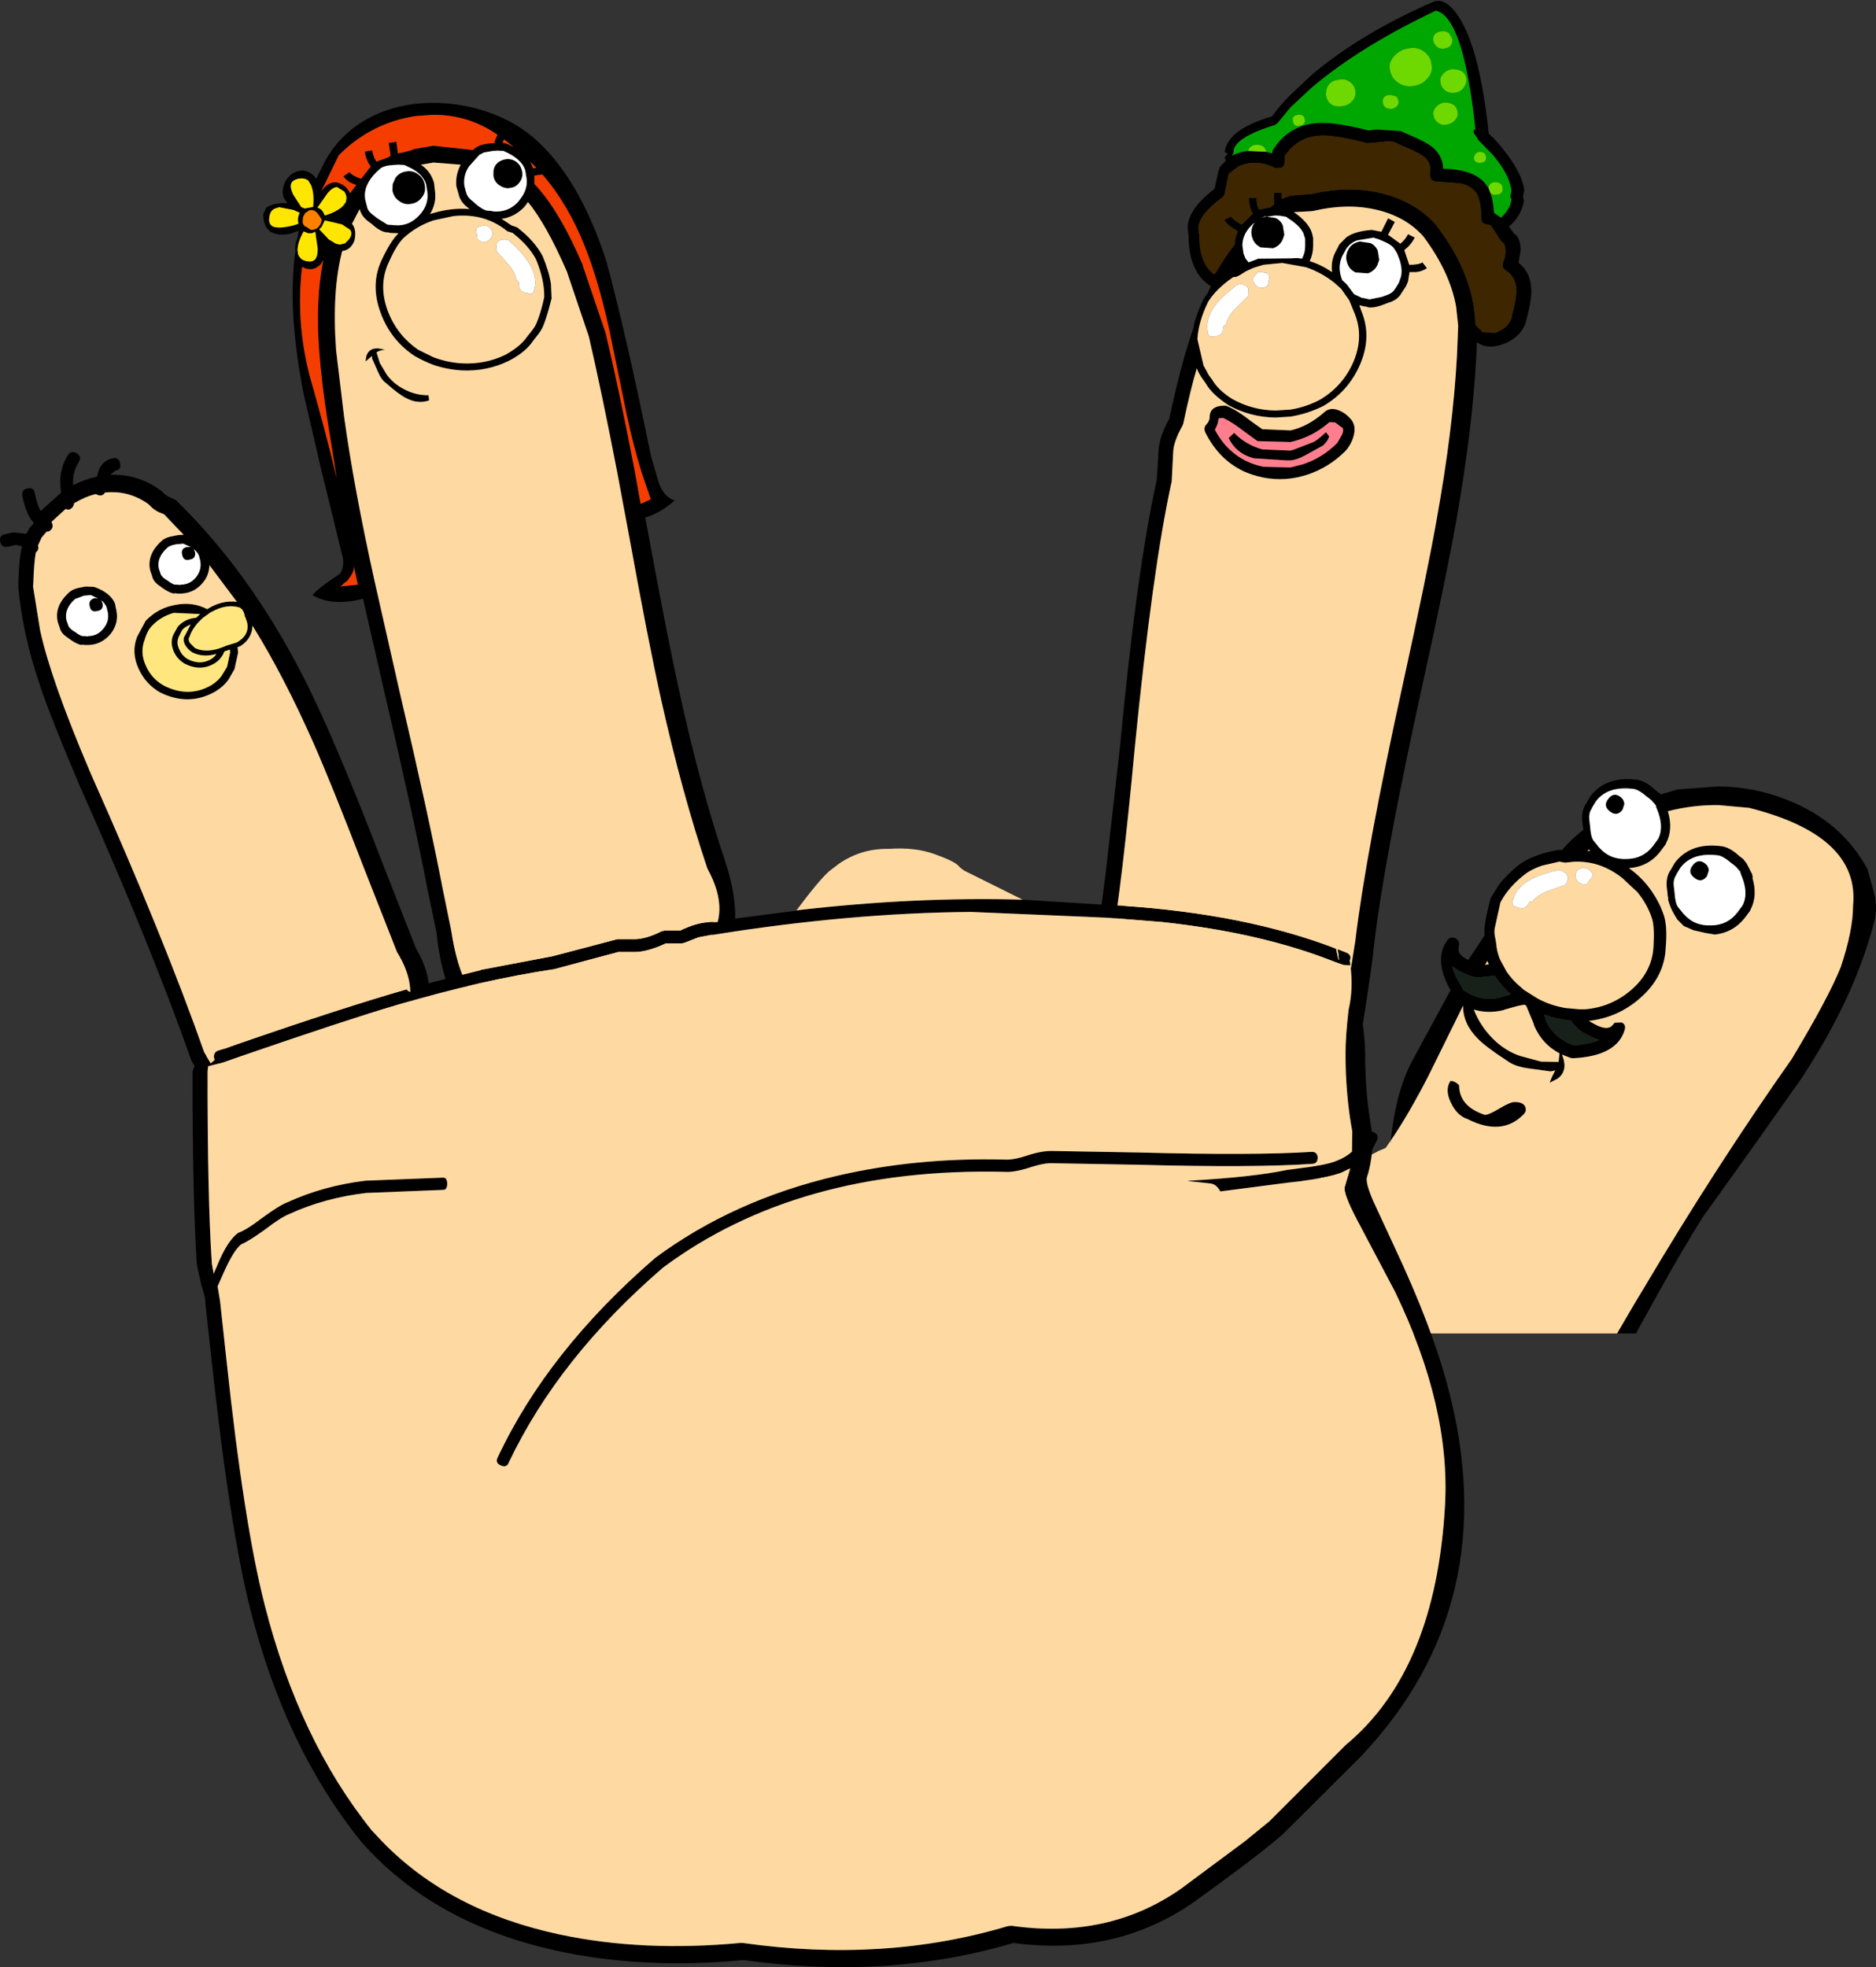 <?xml version="1.0" encoding="UTF-8" standalone="no"?>
<svg xmlns:xlink="http://www.w3.org/1999/xlink" height="321.3px" width="306.45px" xmlns="http://www.w3.org/2000/svg">
  <rect width="100%" height="100%" fill="#333333" stroke="none"/>
  <g transform="matrix(1.0, 0.0, 0.0, 1.0, 153.8, 258.65)">
    <path d="M54.0 -239.65 Q55.25 -241.4 57.0 -243.15 L60.45 -246.4 Q68.45 -253.2 80.55 -258.45 L80.9 -258.5 Q82.75 -258.7 84.65 -255.65 87.85 -250.5 89.3 -237.7 L89.3 -237.45 89.4 -236.8 Q90.8 -235.6 92.45 -233.35 94.8 -230.2 95.2 -227.65 L95.05 -226.9 Q94.9 -226.4 95.15 -226.0 94.8 -223.45 92.7 -221.65 L93.5 -220.5 93.8 -220.3 Q94.6 -219.5 94.6 -217.75 L94.25 -215.75 Q96.35 -214.05 96.35 -211.15 96.35 -209.45 95.6 -206.65 L95.45 -206.05 95.45 -206.0 Q94.5 -203.35 91.45 -202.35 89.2 -201.6 87.6 -202.65 L87.45 -202.75 87.35 -200.35 Q86.7 -188.2 84.0 -173.15 82.45 -164.4 78.5 -146.5 72.4 -118.75 70.7 -104.7 70.3 -100.5 68.8 -91.3 66.95 -70.45 44.05 -74.7 19.45 -71.5 25.25 -103.85 L26.85 -116.35 29.15 -136.65 Q31.85 -165.25 35.15 -180.25 L35.25 -181.65 35.45 -185.05 Q35.6 -187.4 37.2 -190.25 39.2 -199.6 41.2 -205.2 L41.2 -205.4 Q41.65 -207.45 42.85 -209.9 L43.5 -210.8 44.0 -211.9 Q40.35 -214.15 40.35 -220.25 L40.2 -221.35 Q40.2 -224.45 44.6 -227.8 L45.25 -230.75 45.45 -231.35 46.45 -232.4 46.25 -232.95 46.65 -233.4 Q46.85 -233.65 46.25 -233.8 46.7 -237.5 54.0 -239.65 M89.65 -227.15 Q90.15 -225.85 90.25 -223.9 L91.4 -223.1 Q92.95 -224.55 93.1 -226.15 L92.9 -226.45 93.1 -227.5 Q92.8 -230.1 90.05 -233.35 L87.65 -235.8 87.55 -236.05 87.35 -236.35 Q86.5 -237.35 87.2 -237.55 85.25 -255.9 80.75 -256.9 68.5 -251.1 60.55 -244.4 L57.0 -241.1 55.0 -238.65 54.55 -238.25 Q47.5 -236.1 47.7 -233.65 L47.45 -233.25 Q48.65 -233.85 50.05 -234.0 L53.05 -233.85 54.0 -233.6 54.1 -234.1 Q55.3 -236.05 57.0 -237.15 58.85 -238.35 61.3 -238.55 64.1 -238.8 69.75 -237.35 L71.0 -237.5 75.0 -237.25 76.6 -236.55 Q79.05 -235.5 80.1 -234.7 81.9 -233.25 81.95 -231.1 87.75 -231.0 89.4 -227.8 L89.45 -227.7 89.65 -227.15 M80.8 -229.0 Q80.3 -229.0 80.0 -229.35 L79.75 -230.05 79.8 -230.2 79.85 -230.9 Q79.85 -232.25 78.75 -233.1 78.0 -233.7 75.8 -234.6 L74.05 -235.4 Q73.4 -235.7 71.3 -235.4 L69.65 -235.25 69.4 -235.3 Q64.15 -236.65 61.85 -236.5 58.95 -236.35 57.0 -234.35 L56.05 -233.2 56.05 -232.15 Q56.05 -231.6 55.55 -231.25 L54.55 -231.2 Q51.4 -232.75 48.55 -231.5 L46.9 -230.25 46.3 -227.25 Q46.3 -226.75 45.85 -226.4 41.95 -223.5 41.95 -221.35 L42.05 -220.5 42.1 -220.25 Q42.1 -215.6 44.5 -213.85 L44.8 -214.1 Q46.4 -216.8 47.9 -218.75 47.9 -219.75 48.4 -220.9 46.65 -221.85 46.2 -222.75 L47.3 -223.3 Q47.6 -222.75 49.05 -221.95 L50.85 -223.75 Q50.2 -224.95 50.2 -226.35 L51.45 -226.35 Q51.45 -225.3 51.85 -224.4 L53.75 -224.8 54.3 -225.25 54.3 -227.15 55.55 -227.15 55.55 -226.15 57.0 -226.7 60.4 -226.95 Q66.6 -228.4 72.0 -227.05 77.4 -225.7 80.8 -221.9 L80.85 -221.8 Q87.0 -213.8 87.2 -205.6 L88.45 -204.35 90.45 -204.3 Q92.5 -205.0 93.1 -206.65 L93.2 -207.2 Q93.9 -209.75 93.9 -211.15 93.9 -213.4 92.15 -214.5 91.65 -214.8 91.65 -215.4 L91.75 -215.85 Q92.15 -216.65 92.15 -217.75 L91.95 -218.8 Q91.2 -219.35 90.65 -220.45 L89.75 -221.8 89.2 -222.0 Q88.15 -222.0 88.15 -223.05 88.15 -225.6 87.55 -226.8 86.8 -228.25 84.75 -228.7 L80.8 -229.0 M84.05 -208.65 Q83.0 -214.3 78.7 -220.05 75.8 -223.3 71.0 -224.4 66.25 -225.5 60.75 -224.2 L60.35 -224.15 57.55 -224.0 Q59.9 -222.4 60.5 -220.65 L60.7 -219.8 60.7 -218.4 Q60.7 -217.2 60.15 -216.0 62.05 -215.4 63.8 -214.2 63.55 -215.95 64.35 -217.5 L65.0 -218.75 66.15 -219.9 Q67.55 -220.9 70.3 -221.1 L71.85 -220.8 72.95 -223.0 74.05 -222.4 72.95 -220.3 74.95 -218.85 Q75.8 -219.55 76.2 -220.4 L77.3 -219.85 Q76.75 -218.7 75.6 -217.8 L76.4 -215.4 Q78.0 -215.4 78.55 -215.8 L79.3 -214.85 Q78.5 -214.3 77.5 -214.2 L76.45 -214.2 76.2 -212.65 75.85 -211.85 75.15 -210.8 Q74.55 -209.65 73.0 -209.2 L72.35 -208.95 Q70.7 -208.3 69.7 -208.45 L69.45 -208.55 69.05 -208.6 68.25 -208.8 68.6 -207.8 Q70.35 -203.6 68.3 -198.95 66.4 -194.7 62.4 -192.35 59.8 -191.05 57.0 -190.6 L54.55 -190.45 Q50.45 -190.5 46.9 -192.45 44.15 -194.25 43.15 -196.05 L42.65 -196.75 Q41.95 -197.75 41.7 -198.5 40.65 -194.95 39.5 -189.5 L39.35 -189.1 Q37.95 -186.6 37.85 -184.9 L37.6 -180.0 37.55 -179.8 Q34.45 -165.65 31.55 -136.35 29.55 -114.7 27.65 -103.55 L27.65 -103.7 Q21.15 -79.6 39.85 -77.25 64.4 -74.1 65.65 -91.75 65.85 -94.15 66.55 -98.35 L67.6 -105.0 Q69.3 -119.3 75.4 -147.1 79.25 -164.6 80.85 -173.6 83.55 -188.5 84.2 -200.55 L84.4 -205.45 84.05 -208.65 M67.45 -214.25 Q66.55 -214.75 66.25 -215.75 65.9 -216.8 66.4 -217.8 66.95 -218.95 68.35 -219.2 L70.05 -218.95 Q70.85 -218.6 71.25 -217.75 L71.5 -216.2 71.2 -215.35 Q70.7 -214.35 69.65 -214.0 L67.6 -214.15 67.45 -214.25 M66.0 -217.8 L65.5 -216.9 Q64.6 -215.05 65.45 -212.9 L66.2 -212.2 67.4 -210.6 68.65 -210.0 68.75 -210.0 69.25 -209.9 69.9 -209.75 71.9 -210.15 72.6 -210.4 Q73.75 -210.8 74.05 -211.45 L74.15 -211.55 74.7 -212.45 75.05 -213.45 Q75.3 -214.6 74.9 -216.0 L74.45 -217.2 74.25 -217.55 74.0 -217.95 Q73.6 -218.65 72.15 -219.25 L71.45 -219.55 70.5 -219.85 70.4 -219.8 67.95 -219.4 Q66.85 -219.05 66.1 -218.0 L66.0 -217.8 M49.3 -217.5 L49.3 -217.4 49.35 -217.2 49.65 -216.45 50.15 -215.8 51.65 -216.35 51.65 -216.4 57.0 -216.45 58.1 -216.5 58.9 -216.4 Q59.4 -217.4 59.4 -218.4 L59.4 -219.65 59.1 -220.6 Q58.55 -221.7 57.0 -222.75 L56.4 -223.15 56.3 -223.25 56.25 -223.25 55.35 -223.4 54.55 -223.45 52.3 -223.15 52.85 -223.3 54.55 -223.05 Q55.35 -222.7 55.75 -221.85 L56.0 -220.3 55.7 -219.45 Q55.2 -218.45 54.15 -218.1 L52.1 -218.25 51.95 -218.35 Q51.05 -218.85 50.75 -219.85 50.4 -220.9 50.9 -221.9 L51.15 -222.3 Q49.15 -220.65 49.15 -218.55 L49.3 -217.5 M50.95 -214.9 L49.75 -214.35 48.55 -213.6 48.55 -213.65 Q48.3 -213.4 47.75 -213.4 L47.65 -213.4 47.6 -213.35 Q44.85 -211.45 43.55 -209.35 41.95 -206.05 41.8 -203.25 L42.8 -198.95 43.65 -197.4 44.2 -196.65 Q45.2 -194.9 47.55 -193.45 50.8 -191.65 54.55 -191.6 L57.0 -191.75 Q59.5 -192.15 61.8 -193.35 65.45 -195.5 67.2 -199.35 69.05 -203.55 67.5 -207.4 L66.6 -209.6 65.3 -211.45 64.25 -212.4 Q62.15 -214.1 59.55 -215.0 L55.65 -215.7 52.6 -215.4 50.95 -214.9 M45.25 -190.3 Q45.25 -189.55 44.65 -188.45 47.3 -183.5 52.6 -182.4 L57.0 -182.3 59.0 -182.8 Q62.2 -183.85 64.65 -186.3 L65.45 -187.7 Q65.75 -188.5 65.5 -188.75 L64.3 -189.65 63.35 -189.7 63.25 -189.6 Q60.7 -187.4 57.6 -186.6 L57.0 -186.45 51.7 -186.6 51.55 -186.65 49.55 -188.1 Q47.35 -189.8 45.95 -190.4 L45.25 -190.3 M46.55 -192.35 Q48.15 -191.75 50.7 -189.75 L52.4 -188.55 57.0 -188.35 Q59.8 -188.95 62.45 -191.25 63.35 -192.15 64.7 -191.7 65.9 -191.3 66.85 -190.2 67.75 -189.2 67.35 -187.55 67.0 -186.15 66.0 -185.0 63.25 -182.25 59.7 -181.1 56.15 -179.95 52.55 -180.65 50.85 -181.0 49.4 -181.65 45.3 -183.55 43.05 -188.1 42.8 -188.75 43.2 -189.25 43.8 -189.85 43.8 -190.5 43.8 -192.4 46.3 -192.4 L46.55 -192.35 M62.8 -188.05 L63.3 -187.4 Q63.25 -186.8 62.35 -185.9 L59.45 -184.3 Q58.1 -183.55 57.0 -183.45 L56.4 -183.45 51.0 -183.8 Q48.15 -184.55 46.9 -187.1 L47.8 -187.95 Q49.7 -186.0 52.4 -185.25 L57.0 -185.05 57.65 -185.25 60.5 -186.35 Q61.2 -186.55 62.8 -188.05 M71.25 -70.6 L70.5 -70.2 71.05 -70.6 71.25 -70.6 M110.35 -40.85 L113.4 -46.05 114.7 -48.2 Q126.5 -68.1 138.9 -85.7 144.9 -95.7 146.9 -100.7 148.9 -106.7 148.9 -110.7 150.05 -122.15 131.9 -126.7 L126.9 -127.15 Q122.8 -127.2 118.65 -126.15 119.55 -123.2 118.35 -120.9 L118.3 -120.75 117.4 -119.55 Q115.5 -117.1 112.3 -116.85 114.6 -115.2 116.1 -112.95 117.3 -111.2 118.0 -109.15 118.6 -107.25 118.3 -103.85 118.1 -99.1 114.15 -95.65 110.55 -92.45 105.75 -91.9 L106.35 -91.55 Q108.5 -90.3 109.4 -91.0 L109.8 -91.4 109.95 -91.6 111.1 -91.65 Q111.85 -91.3 111.6 -90.45 110.35 -86.15 103.15 -85.8 L102.75 -85.85 101.35 -86.4 Q102.45 -83.75 100.6 -82.45 L99.35 -81.8 Q99.55 -82.5 100.25 -83.8 L99.5 -83.65 95.85 -84.15 Q93.65 -84.45 92.45 -85.35 88.9 -87.65 87.55 -89.05 85.15 -91.5 85.2 -94.4 L79.45 -82.75 Q76.3 -76.65 73.45 -72.45 L73.4 -72.55 Q74.25 -80.4 76.85 -85.3 L83.15 -96.9 Q80.3 -101.95 82.65 -105.1 83.15 -105.75 83.95 -105.4 84.55 -105.05 84.55 -104.45 L84.5 -104.2 84.45 -103.6 Q84.45 -102.6 86.05 -101.85 L88.7 -105.85 88.7 -107.15 Q88.85 -108.7 89.7 -111.95 L91.0 -114.05 Q92.45 -115.95 94.6 -117.6 96.55 -118.9 99.6 -119.6 L100.8 -119.85 101.35 -119.8 Q102.85 -121.6 104.85 -123.1 L104.8 -123.5 104.7 -124.3 Q104.45 -126.2 105.3 -127.4 L106.0 -128.6 Q108.55 -131.9 113.45 -131.3 114.9 -131.2 116.55 -129.65 L117.2 -129.15 117.5 -128.9 120.25 -129.7 126.9 -130.2 Q132.7 -130.15 138.0 -128.05 146.95 -124.6 151.25 -116.7 L152.5 -112.2 Q152.9 -109.7 152.25 -107.7 149.1 -95.65 140.5 -82.55 L132.55 -71.3 124.25 -59.7 Q121.05 -54.55 117.5 -48.2 L113.9 -41.7 113.45 -40.85 110.35 -40.85 M125.35 -116.5 L125.05 -115.55 Q124.15 -114.35 123.0 -115.25 121.8 -116.15 122.7 -117.3 123.6 -118.5 124.75 -117.6 125.25 -117.25 125.35 -116.5 M127.25 -120.45 Q128.7 -120.35 130.35 -118.8 L130.95 -118.35 131.5 -117.65 132.45 -115.8 132.45 -115.65 132.55 -115.3 132.45 -115.3 Q133.35 -112.35 132.15 -110.05 L132.1 -109.9 131.2 -108.7 Q129.35 -106.35 126.35 -106.0 L124.85 -106.25 122.85 -106.7 121.95 -107.1 121.45 -107.3 121.25 -107.4 120.15 -108.5 120.1 -108.55 120.1 -108.6 120.05 -108.7 119.8 -109.1 119.6 -109.45 Q119.0 -110.5 118.7 -111.65 L118.7 -112.0 118.6 -112.45 118.6 -112.65 118.5 -113.45 Q118.25 -115.35 119.1 -116.55 L119.8 -117.75 Q122.35 -121.05 127.25 -120.45 M129.05 -117.65 Q127.6 -118.9 126.75 -118.95 122.55 -119.45 120.65 -116.85 L120.05 -115.85 120.0 -115.7 Q119.45 -114.95 119.65 -113.65 L119.75 -112.8 Q119.85 -111.15 120.3 -110.5 L120.8 -109.9 121.15 -109.45 121.25 -109.35 Q123.0 -107.35 125.8 -107.5 128.4 -107.55 130.0 -109.6 L130.85 -110.75 Q131.75 -112.45 130.95 -114.9 L130.5 -116.1 130.5 -116.25 129.75 -117.1 129.2 -117.55 129.05 -117.65 M115.25 -128.5 Q113.8 -129.75 112.95 -129.8 108.75 -130.3 106.85 -127.7 L106.25 -126.7 106.2 -126.55 Q105.65 -125.8 105.85 -124.5 L105.95 -123.65 Q106.05 -122.0 106.5 -121.35 L107.0 -120.75 107.35 -120.3 107.45 -120.2 Q109.2 -118.2 112.0 -118.35 114.6 -118.4 116.2 -120.45 L117.05 -121.6 Q117.95 -123.3 117.15 -125.75 L116.7 -126.95 116.7 -127.1 115.95 -127.95 115.4 -128.4 115.25 -128.5 M101.85 -117.75 L101.0 -117.9 100.9 -117.95 100.85 -117.9 98.05 -117.25 Q96.5 -116.7 95.5 -116.0 92.65 -113.85 91.3 -111.25 L90.35 -106.95 Q90.25 -106.25 90.5 -105.2 L90.65 -104.25 90.65 -104.1 Q90.8 -102.95 91.25 -101.9 L92.25 -100.05 92.3 -99.95 Q93.3 -98.5 94.7 -97.35 L95.15 -96.95 97.3 -95.6 Q99.35 -94.45 101.95 -94.0 L104.2 -93.8 105.15 -93.8 Q109.35 -94.15 112.6 -96.9 116.1 -99.9 116.3 -104.05 116.5 -107.25 116.05 -108.65 115.25 -111.05 113.65 -112.95 L111.25 -115.2 Q107.6 -118.1 103.3 -117.9 L101.85 -117.75 M105.75 -119.9 L105.5 -119.7 105.95 -119.65 105.75 -119.9 M111.25 -126.4 Q110.35 -125.2 109.2 -126.1 108.0 -127.0 108.9 -128.15 109.8 -129.35 110.95 -128.45 111.45 -128.1 111.55 -127.35 L111.25 -126.4 M86.3 -99.25 L86.15 -99.35 84.6 -100.05 83.45 -100.8 Q83.6 -99.95 84.05 -99.05 L85.3 -96.85 86.2 -96.35 Q88.6 -95.05 91.2 -95.7 L93.0 -96.25 Q91.65 -97.45 90.6 -98.95 L90.4 -99.3 87.6 -99.0 86.3 -99.25 M89.15 -101.7 L88.8 -101.05 89.4 -101.15 89.15 -101.7 M91.75 -93.65 Q89.25 -93.05 86.95 -93.75 87.95 -91.15 90.0 -89.05 92.1 -86.95 94.6 -86.15 L97.95 -85.25 100.8 -85.2 100.95 -86.6 Q98.1 -88.1 96.8 -91.15 L96.75 -91.4 95.5 -94.4 95.2 -94.55 94.15 -94.35 92.0 -93.75 91.75 -93.65 M98.75 -91.9 Q99.95 -89.15 103.25 -87.9 106.1 -88.1 107.5 -88.8 106.7 -89.0 105.3 -89.75 L104.7 -90.1 104.55 -90.15 Q103.4 -91.05 102.85 -91.95 100.65 -92.15 98.45 -92.95 L98.75 -91.9 M84.55 -81.4 Q84.55 -77.95 88.75 -76.55 89.4 -76.55 91.15 -77.6 92.9 -78.65 93.6 -78.65 95.05 -78.65 95.35 -77.85 95.65 -77.15 95.0 -76.55 91.5 -73.05 85.95 -75.85 84.25 -76.4 83.25 -78.45 82.15 -80.65 83.15 -82.1 83.85 -82.1 84.55 -81.4 M-85.8 -239.7 Q-93.1 -238.65 -98.45 -233.3 L-101.3 -227.45 -100.8 -228.05 Q-99.5 -229.35 -98.05 -228.6 -97.2 -228.2 -96.6 -227.1 L-95.6 -228.45 Q-97.1 -228.9 -97.7 -229.85 L-96.7 -230.55 Q-96.3 -229.95 -94.8 -229.45 L-93.25 -231.45 Q-94.05 -232.55 -94.2 -233.9 L-93.0 -234.1 Q-92.85 -233.05 -92.3 -232.25 L-90.5 -232.9 -90.0 -233.2 -90.3 -235.3 -89.05 -235.5 -88.8 -233.6 -87.95 -233.75 -86.5 -234.15 -86.2 -234.3 -83.0 -234.85 -76.55 -234.15 -76.3 -234.35 Q-75.45 -235.15 -73.4 -235.25 L-72.85 -235.3 -73.05 -235.45 -72.55 -236.65 Q-77.25 -239.9 -83.0 -239.9 L-85.8 -239.7 M-84.85 -241.8 L-83.0 -241.85 Q-79.1 -241.85 -75.2 -240.7 -70.35 -239.25 -66.8 -236.3 -59.35 -230.0 -54.8 -216.15 -51.65 -204.65 -47.45 -184.1 L-46.2 -179.85 Q-45.4 -177.5 -43.6 -176.9 -45.75 -174.95 -48.4 -174.1 L-47.95 -171.7 Q-44.65 -153.85 -42.65 -144.85 -39.3 -129.7 -35.25 -117.7 L-35.25 -117.65 Q-28.0 -95.4 -54.65 -94.75 -79.8 -79.75 -82.5 -106.35 L-83.2 -109.75 -83.95 -113.3 Q-86.15 -124.85 -90.8 -144.7 L-94.5 -160.85 Q-99.6 -159.55 -102.75 -161.45 -101.95 -162.5 -98.3 -164.9 -97.55 -165.9 -97.8 -167.55 L-101.4 -182.25 -104.15 -194.1 Q-106.9 -207.8 -105.55 -217.6 -105.7 -218.7 -105.2 -219.85 L-105.0 -220.95 -106.45 -220.45 Q-110.8 -219.7 -110.8 -223.7 L-110.25 -224.8 Q-108.8 -225.6 -106.85 -225.45 L-107.5 -226.45 Q-107.9 -228.05 -106.9 -229.45 -105.9 -230.8 -104.25 -230.8 -102.9 -230.6 -102.15 -229.45 L-100.75 -232.25 Q-98.35 -236.65 -93.95 -239.15 -89.95 -241.4 -84.85 -241.8 M-58.6 -215.25 L-54.95 -204.5 -54.9 -204.35 Q-52.75 -195.45 -50.1 -181.65 L-49.15 -176.35 -47.5 -177.1 -49.05 -181.65 Q-50.3 -185.7 -51.4 -190.8 L-54.3 -204.9 Q-56.1 -213.0 -58.25 -218.35 -61.0 -225.3 -65.2 -230.15 L-66.55 -229.95 -66.5 -229.8 -66.5 -228.6 Q-62.45 -224.35 -58.6 -215.35 L-58.6 -215.25 M-69.9 -234.65 L-71.3 -235.75 -71.5 -235.85 -71.7 -235.35 -71.0 -235.15 -70.95 -235.15 -69.9 -234.65 M-68.5 -230.6 Q-68.35 -229.6 -68.95 -228.85 -69.5 -228.05 -70.5 -227.95 L-70.75 -227.9 Q-71.55 -227.9 -72.25 -228.4 -73.05 -228.95 -73.2 -229.95 L-73.2 -230.6 Q-73.1 -232.05 -71.6 -232.55 L-71.15 -232.65 Q-70.25 -232.75 -69.5 -232.25 -68.75 -231.7 -68.55 -230.8 L-68.5 -230.6 M-66.7 -231.15 L-66.2 -231.25 -67.15 -232.2 -66.7 -231.15 M-67.85 -229.9 L-68.0 -230.85 Q-68.6 -232.7 -71.45 -233.95 L-71.55 -234.0 -72.55 -234.05 -73.3 -234.0 -74.75 -233.75 -75.5 -233.35 -77.2 -231.45 Q-78.15 -230.0 -77.95 -228.35 L-77.7 -227.35 -77.65 -227.25 Q-77.5 -226.45 -76.6 -225.8 L-76.05 -225.3 Q-74.95 -224.4 -74.3 -224.25 L-73.6 -224.2 -73.1 -224.1 -73.0 -224.1 Q-70.65 -224.0 -69.1 -225.75 L-68.45 -226.65 Q-67.55 -228.1 -67.8 -229.65 L-67.85 -229.9 M-79.25 -228.2 Q-79.45 -230.0 -78.55 -231.75 L-83.0 -232.1 -85.05 -231.75 Q-83.55 -230.75 -83.0 -229.1 L-82.95 -228.95 -82.9 -228.8 -82.75 -227.5 Q-82.55 -226.1 -83.0 -224.85 -83.2 -224.25 -83.55 -223.7 L-83.0 -223.85 Q-80.0 -224.75 -77.1 -224.5 L-77.4 -224.75 Q-78.65 -225.7 -78.9 -227.0 L-79.25 -228.2 M-70.15 -221.8 L-69.3 -221.5 -69.25 -221.45 Q-66.5 -219.35 -65.15 -216.8 -64.1 -214.3 -63.8 -212.25 L-63.7 -209.9 Q-64.45 -206.9 -65.05 -205.45 -65.3 -204.75 -66.15 -203.7 L-66.7 -203.0 Q-67.9 -201.15 -70.7 -199.7 -74.3 -197.95 -78.4 -198.15 -80.8 -198.3 -83.0 -199.05 -84.6 -199.65 -86.15 -200.55 -90.0 -203.15 -91.6 -207.5 -93.4 -212.25 -91.35 -216.4 -89.95 -219.35 -88.7 -220.55 L-90.05 -220.6 -90.45 -220.7 -90.7 -220.7 Q-91.75 -220.85 -93.05 -222.05 L-93.6 -222.45 Q-94.75 -223.3 -95.05 -224.5 L-96.3 -222.1 Q-95.5 -221.15 -95.9 -219.35 -96.5 -217.8 -97.9 -217.65 -99.6 -211.15 -98.9 -201.45 L-97.6 -190.65 Q-96.0 -179.05 -92.65 -163.9 L-88.45 -145.35 Q-83.8 -125.5 -81.55 -113.8 L-80.1 -106.7 Q-76.6 -83.05 -55.7 -97.3 -30.1 -101.95 -38.25 -116.8 -42.35 -129.0 -45.75 -144.15 -47.85 -153.55 -51.05 -171.2 L-51.9 -175.75 -53.0 -181.65 Q-55.6 -195.05 -57.6 -203.65 L-61.2 -214.3 Q-64.55 -222.0 -67.55 -225.65 L-68.1 -224.9 Q-69.7 -223.2 -71.85 -222.9 L-70.2 -221.8 -70.15 -221.8 M-70.2 -220.65 L-71.0 -220.9 -70.95 -220.9 Q-74.65 -223.9 -79.75 -223.35 L-83.0 -222.65 Q-85.7 -221.75 -87.85 -219.8 -89.0 -218.7 -90.25 -215.9 -92.05 -212.15 -90.45 -207.85 -88.95 -203.9 -85.45 -201.5 L-83.0 -200.3 Q-80.75 -199.45 -78.35 -199.3 -74.55 -199.1 -71.25 -200.7 -68.8 -202.05 -67.7 -203.65 L-67.1 -204.4 Q-66.35 -205.35 -66.15 -205.9 -65.45 -207.55 -64.9 -210.1 -64.85 -212.95 -66.25 -216.3 -67.4 -218.5 -70.05 -220.6 L-70.1 -220.6 -70.2 -220.65 M-91.7 -231.1 L-92.35 -230.5 Q-94.5 -228.35 -94.15 -226.1 L-94.1 -225.9 -93.9 -225.1 -93.85 -224.95 Q-93.75 -224.15 -92.8 -223.5 L-92.25 -223.05 -90.5 -221.95 -89.8 -221.9 -89.3 -221.85 -89.2 -221.85 Q-86.95 -221.7 -85.3 -223.5 -83.7 -225.2 -84.0 -227.35 L-84.2 -228.55 Q-84.7 -230.15 -86.6 -231.15 L-87.75 -231.7 -88.75 -231.75 -89.55 -231.7 Q-91.1 -231.6 -91.7 -231.1 M-89.65 -228.6 L-89.2 -229.6 Q-88.55 -230.5 -87.45 -230.65 -86.35 -230.85 -85.45 -230.15 -84.55 -229.5 -84.4 -228.35 -84.2 -227.25 -84.9 -226.4 -85.55 -225.5 -86.65 -225.35 L-86.7 -225.35 Q-87.75 -225.15 -88.65 -225.85 -89.55 -226.5 -89.7 -227.6 L-89.65 -228.6 M-98.75 -228.1 Q-99.45 -228.05 -100.25 -227.15 L-101.9 -224.8 -101.9 -224.7 Q-101.25 -224.55 -100.9 -223.8 L-100.75 -223.45 -100.0 -223.7 Q-99.0 -224.05 -98.05 -224.75 L-97.7 -225.1 -97.3 -225.65 -97.2 -226.25 Q-97.2 -226.8 -97.55 -227.35 L-98.75 -228.1 M-96.65 -221.15 L-97.95 -222.0 -100.75 -222.65 -101.25 -221.6 -101.65 -221.2 -100.1 -219.55 -98.95 -218.85 -98.3 -218.7 -97.45 -218.9 -96.8 -219.55 Q-96.2 -220.35 -96.5 -220.95 L-96.65 -221.15 M-101.25 -222.65 L-101.25 -222.75 -101.5 -223.2 -102.0 -223.9 -102.15 -224.0 -102.25 -224.1 -102.4 -224.2 -102.7 -224.3 -102.85 -224.35 -103.25 -224.3 -103.35 -224.25 -103.85 -223.9 -103.95 -223.85 -104.1 -223.55 -104.3 -223.2 -104.35 -222.3 -104.25 -222.0 -104.0 -221.7 -103.95 -221.65 -103.75 -221.6 -103.25 -221.25 Q-103.05 -221.1 -102.85 -221.1 L-102.55 -221.15 -102.4 -221.2 Q-102.2 -221.25 -101.9 -221.45 L-101.45 -222.0 -101.25 -222.65 M-101.35 -215.55 Q-102.7 -214.1 -104.45 -215.05 -105.5 -206.2 -103.25 -197.4 -100.35 -187.2 -98.8 -180.55 L-100.35 -190.25 Q-101.25 -196.1 -101.65 -201.25 -102.3 -209.5 -101.0 -216.15 L-101.35 -215.55 M-105.1 -229.45 Q-106.1 -229.2 -106.25 -228.6 -106.45 -228.0 -105.9 -226.85 L-104.6 -224.85 -104.3 -224.7 -104.0 -224.6 -102.65 -224.85 Q-102.45 -227.0 -102.95 -228.3 L-103.05 -228.5 -103.4 -229.1 Q-103.95 -229.65 -105.1 -229.45 M-105.85 -224.35 L-108.2 -224.8 -108.85 -224.6 Q-109.65 -224.3 -109.8 -223.2 -109.95 -222.25 -109.45 -221.8 -108.95 -221.4 -107.7 -221.5 -106.25 -221.65 -105.05 -222.1 -105.25 -222.95 -104.95 -223.65 L-104.85 -223.9 -105.85 -224.35 M-104.2 -220.85 Q-105.2 -219.05 -105.2 -217.75 L-105.1 -217.1 Q-104.85 -216.45 -104.25 -216.15 L-103.8 -216.0 Q-102.8 -215.8 -102.35 -216.25 -101.9 -216.75 -101.9 -218.0 L-102.3 -220.8 -102.85 -220.55 -103.45 -220.55 -104.2 -220.85 M-93.05 -200.5 L-94.1 -199.6 -93.95 -200.5 Q-93.35 -202.3 -90.9 -201.5 -91.65 -201.5 -92.3 -201.1 L-91.75 -199.35 -90.65 -197.5 Q-89.55 -195.95 -87.65 -195.0 -85.75 -194.05 -83.8 -194.1 L-83.7 -193.25 Q-85.55 -192.6 -87.5 -193.65 -88.7 -194.25 -90.7 -196.05 -91.5 -196.6 -92.05 -197.9 L-93.0 -200.05 -93.05 -200.5 M-127.2 -178.25 Q-126.85 -177.8 -126.1 -177.45 L-125.05 -176.95 -124.85 -176.75 Q-113.25 -165.4 -104.75 -149.05 -99.55 -139.15 -91.45 -118.0 L-85.85 -103.75 Q-78.55 -91.4 -96.0 -82.15 -117.35 -70.8 -119.0 -78.7 -119.3 -80.25 -120.95 -82.7 L-122.55 -85.45 -122.6 -85.6 Q-129.0 -103.85 -141.0 -130.8 L-141.45 -131.9 Q-145.7 -141.9 -147.35 -146.95 -150.15 -155.25 -150.8 -162.65 L-150.8 -163.6 Q-150.7 -167.5 -150.2 -169.4 L-151.15 -169.65 -152.5 -169.35 Q-153.55 -169.15 -153.75 -170.15 -154.0 -171.2 -152.95 -171.4 L-151.6 -171.7 -149.5 -171.45 -148.95 -172.45 -148.25 -173.2 Q-149.5 -174.5 -150.15 -177.6 -150.35 -178.65 -149.35 -178.85 -148.3 -179.15 -148.1 -178.05 -147.7 -176.0 -147.15 -175.2 L-143.8 -178.2 Q-144.4 -181.65 -142.7 -184.3 -142.15 -185.15 -141.25 -184.6 -140.4 -184.05 -140.95 -183.15 -142.0 -181.5 -141.85 -179.4 -140.05 -180.35 -137.95 -180.8 -137.5 -183.35 -135.4 -183.8 -134.4 -184.0 -134.2 -183.0 -133.9 -181.95 -135.0 -181.75 L-135.75 -181.1 Q-131.15 -181.25 -127.5 -178.5 L-127.2 -178.25 M-138.15 -177.95 Q-139.85 -177.55 -141.7 -176.45 -141.8 -175.65 -142.55 -175.4 L-143.1 -175.5 -145.4 -173.4 Q-145.1 -172.95 -145.25 -172.45 -145.55 -171.8 -146.2 -171.8 L-147.0 -170.85 -147.6 -169.55 Q-147.4 -169.0 -147.75 -168.6 L-147.95 -168.4 Q-148.25 -166.85 -148.35 -163.55 L-148.4 -162.85 -147.25 -155.7 Q-145.5 -147.65 -139.25 -132.95 L-138.8 -131.9 Q-127.05 -105.55 -120.4 -86.65 L-118.95 -84.25 Q-117.15 -81.55 -116.6 -79.3 -115.85 -76.45 -110.25 -77.95 -104.65 -79.5 -95.15 -85.2 -82.5 -92.8 -88.95 -103.15 L-94.4 -117.0 Q-99.7 -130.75 -102.6 -137.3 -107.45 -148.25 -112.55 -156.45 L-112.65 -155.65 Q-113.05 -154.0 -114.65 -153.05 L-114.7 -153.05 -115.0 -152.95 -114.9 -152.1 -114.9 -152.05 -115.5 -149.35 -116.1 -148.3 -116.35 -147.85 Q-117.05 -146.7 -118.55 -145.75 -122.9 -143.2 -127.65 -145.55 -130.0 -146.9 -131.15 -149.4 -132.4 -152.1 -131.4 -154.65 L-130.0 -157.25 Q-128.0 -159.35 -125.15 -159.85 -122.3 -160.4 -119.95 -159.15 -117.6 -160.65 -115.1 -160.35 L-119.6 -166.35 Q-119.6 -164.8 -120.6 -163.55 -122.0 -161.8 -124.15 -161.7 L-124.85 -161.7 -125.2 -161.75 -125.4 -161.7 Q-126.1 -161.8 -127.25 -162.6 L-127.65 -162.9 Q-128.75 -163.6 -128.95 -164.55 L-129.25 -165.4 Q-129.9 -168.05 -127.4 -170.3 -126.8 -170.9 -125.25 -171.15 L-124.7 -171.25 -123.8 -171.3 -127.0 -174.65 -127.5 -174.85 Q-128.6 -175.25 -129.55 -176.3 -132.75 -178.6 -136.65 -178.2 -137.0 -177.6 -137.7 -177.75 L-138.15 -177.95 M-127.6 -165.05 L-127.6 -165.0 Q-127.45 -164.5 -126.8 -164.05 L-126.4 -163.8 Q-125.6 -163.2 -125.2 -163.15 L-124.75 -163.15 -124.4 -163.1 -124.3 -163.15 Q-122.75 -163.15 -121.75 -164.4 -120.8 -165.65 -121.1 -167.1 L-121.3 -167.9 Q-121.55 -168.5 -122.15 -168.95 L-121.95 -168.5 Q-121.75 -167.4 -122.8 -167.25 -123.85 -166.95 -124.05 -168.05 -124.3 -169.1 -123.25 -169.3 L-122.65 -169.3 -123.75 -169.8 -123.85 -169.85 -125.0 -169.75 Q-126.1 -169.55 -126.45 -169.2 -128.25 -167.6 -127.85 -165.75 L-127.6 -165.05 M-144.35 -157.0 Q-145.0 -159.65 -142.5 -161.9 -141.9 -162.5 -140.35 -162.75 L-139.8 -162.85 -138.5 -162.8 -138.45 -162.8 Q-135.75 -161.85 -135.0 -160.05 L-135.0 -159.95 -134.8 -159.0 Q-134.35 -156.9 -135.7 -155.15 -137.15 -153.4 -139.25 -153.3 L-139.95 -153.3 -140.3 -153.35 -140.5 -153.3 Q-141.2 -153.4 -142.35 -154.2 L-142.75 -154.5 Q-143.85 -155.2 -144.05 -156.15 L-144.35 -157.0 M-142.7 -156.65 L-142.7 -156.6 Q-142.55 -156.1 -141.9 -155.65 L-141.5 -155.4 Q-140.7 -154.8 -140.3 -154.75 L-139.85 -154.75 -139.5 -154.7 -139.4 -154.75 Q-137.85 -154.75 -136.85 -156.05 -135.9 -157.25 -136.2 -158.7 L-136.4 -159.5 Q-136.65 -160.1 -137.25 -160.6 L-137.05 -160.1 Q-136.85 -159.0 -137.9 -158.85 -138.95 -158.55 -139.15 -159.65 -139.4 -160.65 -138.35 -160.95 L-137.8 -160.9 -138.85 -161.4 -138.95 -161.45 -140.1 -161.35 -141.55 -160.8 Q-143.35 -159.2 -142.95 -157.35 L-142.7 -156.65 M-130.15 -154.25 L-130.15 -154.2 Q-131.0 -152.1 -129.95 -149.85 -129.0 -147.75 -127.0 -146.65 -122.95 -144.6 -119.25 -146.75 -118.05 -147.5 -117.45 -148.5 L-116.7 -149.75 -116.2 -152.1 -116.25 -152.55 -117.15 -152.25 -117.15 -152.2 -117.45 -151.6 -117.6 -151.4 Q-118.0 -150.75 -118.75 -150.3 -121.0 -148.95 -123.55 -150.2 -124.8 -150.9 -125.4 -152.2 -126.05 -153.65 -125.5 -154.95 L-124.75 -156.3 Q-123.6 -157.6 -121.75 -157.75 L-121.1 -158.35 -125.4 -158.55 Q-127.55 -157.95 -129.0 -156.4 -129.7 -155.7 -130.15 -154.25 M-124.05 -155.75 L-124.6 -154.65 Q-125.05 -153.65 -124.5 -152.55 -124.05 -151.5 -123.05 -150.95 -121.05 -149.95 -119.3 -151.0 -118.75 -151.35 -118.45 -151.85 -120.6 -151.2 -122.4 -152.1 -123.15 -152.6 -123.55 -153.3 -124.0 -154.15 -123.65 -154.75 L-123.6 -154.8 -122.65 -156.65 Q-123.55 -156.3 -124.05 -155.75 M-122.9 -154.55 Q-123.1 -154.2 -122.8 -153.65 L-121.95 -152.8 Q-120.3 -152.0 -117.95 -152.75 L-117.0 -153.1 -116.95 -153.15 -115.15 -153.7 -115.05 -153.75 Q-112.95 -155.0 -113.45 -157.05 L-113.75 -157.9 -113.8 -157.95 Q-113.9 -158.6 -114.15 -158.95 L-114.25 -159.1 -114.6 -159.4 Q-116.75 -160.1 -119.25 -158.7 L-119.45 -158.6 -120.35 -157.95 -120.7 -157.7 -121.5 -156.9 Q-122.5 -155.75 -122.85 -154.6 L-122.9 -154.55 M-96.0 -166.0 Q-95.9 -165.25 -97.1 -163.75 L-97.7 -163.3 Q-98.0 -162.9 -98.35 -162.85 L-95.35 -163.15 -96.0 -166.15 -96.0 -166.0" fill="#000000" fill-rule="evenodd" stroke="none"/>
    <path d="M72.1 -241.85 Q72.25 -240.85 73.5 -240.85 74.05 -240.95 74.4 -241.3 74.75 -241.7 74.65 -242.15 74.6 -242.65 74.2 -242.95 L73.25 -243.15 Q71.9 -243.05 72.1 -241.85 M79.35 -245.8 Q80.3 -246.85 80.05 -248.05 79.95 -249.35 78.85 -250.2 77.7 -251.05 76.35 -250.75 74.95 -250.6 73.95 -249.5 73.0 -248.45 73.25 -247.3 73.4 -246.0 74.5 -245.2 75.6 -244.4 77.0 -244.6 78.4 -244.75 79.35 -245.8 M65.45 -241.3 Q66.45 -241.4 67.1 -242.15 67.75 -242.9 67.6 -243.75 67.5 -244.7 66.75 -245.25 65.95 -245.85 64.95 -245.65 62.8 -245.4 62.8 -243.2 63.1 -241.0 65.45 -241.3 M59.35 -239.1 Q59.25 -240.0 58.3 -239.9 57.2 -239.8 57.4 -238.9 57.5 -237.9 58.45 -238.1 59.45 -238.2 59.35 -239.1 M50.05 -234.0 Q48.65 -233.85 47.45 -233.25 L47.7 -233.65 Q47.5 -236.1 54.55 -238.25 L55.0 -238.65 57.0 -241.1 60.55 -244.4 Q68.5 -251.1 80.75 -256.9 85.25 -255.9 87.2 -237.55 86.5 -237.35 87.35 -236.35 L87.55 -236.05 87.65 -235.8 90.05 -233.35 Q92.8 -230.1 93.1 -227.5 L92.9 -226.45 93.1 -226.15 Q92.95 -224.55 91.4 -223.1 L90.25 -223.9 Q90.15 -225.85 89.65 -227.15 90.1 -226.7 90.6 -226.85 91.85 -226.95 91.65 -228.0 91.55 -228.9 90.4 -228.9 89.3 -228.8 89.4 -227.8 87.75 -231.0 81.95 -231.1 81.9 -233.25 80.1 -234.7 79.05 -235.5 76.6 -236.55 L75.0 -237.25 71.0 -237.5 69.75 -237.35 Q64.1 -238.8 61.3 -238.55 58.85 -238.35 57.0 -237.15 55.3 -236.05 54.1 -234.1 L54.0 -233.6 53.05 -233.85 Q52.8 -235.1 51.35 -235.0 50.4 -234.95 50.05 -234.0 M87.85 -233.85 Q87.05 -233.7 86.95 -232.8 87.1 -231.95 88.05 -232.05 89.1 -232.15 88.95 -233.05 88.85 -233.85 87.85 -233.85 M84.3 -240.3 Q84.15 -241.9 82.15 -241.9 81.35 -241.8 80.8 -241.2 80.25 -240.6 80.35 -239.9 80.45 -239.1 81.05 -238.65 81.7 -238.1 82.5 -238.3 83.35 -238.4 83.9 -239.05 84.45 -239.65 84.3 -240.3 M83.45 -247.35 Q82.55 -247.25 81.95 -246.6 81.35 -245.95 81.5 -245.2 81.6 -244.4 82.25 -243.9 82.9 -243.35 83.85 -243.5 84.7 -243.6 85.25 -244.25 85.75 -244.9 85.75 -245.65 85.6 -247.35 83.45 -247.35 M83.45 -252.3 L82.9 -253.25 Q82.4 -253.6 81.75 -253.55 80.1 -253.35 80.35 -251.95 80.45 -251.4 80.95 -251.0 81.45 -250.6 82.05 -250.7 83.55 -250.85 83.45 -252.3" fill="#00a700" fill-rule="evenodd" stroke="none"/>
    <path d="M59.35 -239.1 Q59.45 -238.2 58.45 -238.1 57.5 -237.9 57.4 -238.9 57.2 -239.8 58.3 -239.9 59.25 -240.0 59.35 -239.1 M65.45 -241.3 Q63.1 -241.0 62.8 -243.2 62.8 -245.4 64.95 -245.65 65.95 -245.85 66.75 -245.25 67.5 -244.7 67.6 -243.75 67.75 -242.9 67.1 -242.15 66.45 -241.4 65.45 -241.3 M79.35 -245.8 Q78.4 -244.75 77.0 -244.6 75.6 -244.4 74.5 -245.2 73.4 -246.0 73.25 -247.3 73.0 -248.45 73.95 -249.5 74.95 -250.6 76.35 -250.75 77.7 -251.05 78.85 -250.2 79.95 -249.35 80.05 -248.05 80.3 -246.85 79.35 -245.8 M72.1 -241.85 Q71.9 -243.05 73.25 -243.15 L74.2 -242.95 Q74.6 -242.65 74.65 -242.15 74.75 -241.7 74.4 -241.3 74.05 -240.95 73.5 -240.85 72.25 -240.85 72.1 -241.85 M50.05 -234.0 Q50.4 -234.95 51.35 -235.0 52.8 -235.1 53.05 -233.85 L50.05 -234.0 M89.4 -227.8 Q89.3 -228.8 90.4 -228.9 91.55 -228.9 91.65 -228.0 91.85 -226.95 90.6 -226.85 90.1 -226.7 89.65 -227.15 L89.45 -227.7 89.4 -227.8 M83.45 -252.3 Q83.55 -250.85 82.05 -250.7 81.45 -250.6 80.95 -251.0 80.45 -251.4 80.35 -251.95 80.1 -253.35 81.75 -253.55 82.4 -253.6 82.9 -253.25 L83.45 -252.3 M83.45 -247.35 Q85.6 -247.35 85.75 -245.65 85.75 -244.9 85.25 -244.25 84.7 -243.6 83.85 -243.5 82.9 -243.35 82.25 -243.9 81.6 -244.4 81.5 -245.2 81.35 -245.95 81.95 -246.6 82.55 -247.25 83.45 -247.35 M84.3 -240.3 Q84.45 -239.65 83.9 -239.05 83.35 -238.4 82.5 -238.3 81.7 -238.1 81.05 -238.65 80.45 -239.1 80.35 -239.9 80.25 -240.6 80.8 -241.2 81.35 -241.8 82.15 -241.9 84.15 -241.9 84.3 -240.3 M87.85 -233.85 Q88.85 -233.85 88.95 -233.05 89.1 -232.15 88.05 -232.05 87.1 -231.95 86.95 -232.8 87.05 -233.7 87.85 -233.85" fill="#6dd900" fill-rule="evenodd" stroke="none"/>
    <path d="M80.8 -229.0 L84.75 -228.7 Q86.8 -228.25 87.55 -226.8 88.15 -225.6 88.15 -223.05 88.15 -222.0 89.2 -222.0 L89.75 -221.8 90.65 -220.45 Q91.2 -219.35 91.95 -218.8 L92.15 -217.75 Q92.15 -216.65 91.75 -215.85 L91.65 -215.4 Q91.65 -214.8 92.15 -214.5 93.9 -213.4 93.9 -211.15 93.9 -209.75 93.2 -207.2 L93.1 -206.65 Q92.5 -205.0 90.45 -204.3 L88.45 -204.35 87.2 -205.6 Q87.0 -213.8 80.85 -221.8 L80.8 -221.9 Q77.4 -225.7 72.0 -227.05 66.6 -228.4 60.4 -226.95 L57.0 -226.7 55.55 -226.15 55.55 -227.15 54.3 -227.15 54.3 -225.25 53.75 -224.8 51.85 -224.4 Q51.45 -225.3 51.45 -226.35 L50.2 -226.35 Q50.2 -224.95 50.85 -223.75 L49.05 -221.95 Q47.6 -222.75 47.3 -223.3 L46.2 -222.75 Q46.65 -221.85 48.4 -220.9 47.9 -219.75 47.9 -218.75 46.4 -216.8 44.8 -214.1 L44.5 -213.85 Q42.1 -215.6 42.1 -220.25 L42.05 -220.5 41.95 -221.35 Q41.95 -223.5 45.85 -226.4 46.3 -226.75 46.3 -227.25 L46.9 -230.25 48.55 -231.5 Q51.4 -232.75 54.55 -231.2 L55.55 -231.25 Q56.05 -231.6 56.05 -232.15 L56.05 -233.2 57.0 -234.35 Q58.95 -236.35 61.85 -236.5 64.15 -236.65 69.4 -235.3 L69.65 -235.25 71.3 -235.4 Q73.4 -235.7 74.05 -235.4 L75.8 -234.6 Q78.0 -233.7 78.75 -233.1 79.85 -232.25 79.85 -230.9 L79.8 -230.2 79.75 -230.05 80.0 -229.35 Q80.3 -229.0 80.8 -229.0" fill="#3d2600" fill-rule="evenodd" stroke="none"/>
    <path d="M84.05 -208.65 L84.4 -205.45 84.2 -200.55 Q83.55 -188.5 80.85 -173.6 79.25 -164.6 75.4 -147.1 69.3 -119.3 67.6 -105.0 L66.55 -98.35 Q65.85 -94.15 65.65 -91.75 64.4 -74.1 39.85 -77.25 21.15 -79.6 27.65 -103.7 L27.65 -103.55 Q29.55 -114.7 31.55 -136.35 34.45 -165.65 37.55 -179.8 L37.6 -180.0 37.85 -184.9 Q37.95 -186.6 39.35 -189.1 L39.5 -189.5 Q40.65 -194.95 41.7 -198.5 41.95 -197.75 42.65 -196.75 L43.15 -196.05 Q44.15 -194.25 46.9 -192.45 50.45 -190.5 54.55 -190.45 L57.0 -190.6 Q59.8 -191.05 62.4 -192.35 66.4 -194.7 68.3 -198.95 70.35 -203.6 68.6 -207.8 L68.25 -208.8 69.05 -208.6 69.45 -208.55 69.7 -208.45 Q70.7 -208.3 72.35 -208.95 L73.0 -209.2 Q74.55 -209.65 75.15 -210.8 L75.85 -211.85 76.2 -212.65 76.45 -214.2 77.5 -214.2 Q78.5 -214.3 79.3 -214.85 L78.55 -215.8 Q78.0 -215.4 76.4 -215.4 L75.6 -217.8 Q76.75 -218.7 77.3 -219.85 L76.2 -220.4 Q75.8 -219.55 74.95 -218.85 L72.95 -220.3 74.05 -222.4 72.95 -223.0 71.85 -220.8 70.3 -221.1 Q67.55 -220.9 66.15 -219.9 L65.0 -218.75 64.35 -217.5 Q63.55 -215.95 63.8 -214.2 62.05 -215.4 60.15 -216.0 60.7 -217.2 60.7 -218.4 L60.7 -219.8 60.5 -220.65 Q59.9 -222.4 57.55 -224.0 L60.35 -224.15 60.75 -224.2 Q66.25 -225.5 71.0 -224.4 75.8 -223.3 78.7 -220.05 83.0 -214.3 84.05 -208.65 M50.95 -214.9 L52.6 -215.4 55.65 -215.7 59.55 -215.0 Q62.15 -214.1 64.25 -212.4 L65.3 -211.45 66.6 -209.6 67.5 -207.4 Q69.05 -203.55 67.2 -199.35 65.45 -195.5 61.8 -193.35 59.5 -192.15 57.0 -191.75 L54.55 -191.6 Q50.8 -191.65 47.55 -193.45 45.2 -194.9 44.2 -196.65 L43.65 -197.4 42.8 -198.95 41.8 -203.25 Q41.95 -206.05 43.55 -209.35 44.85 -211.45 47.6 -213.35 L47.65 -213.4 47.75 -213.4 Q48.3 -213.4 48.55 -213.65 L48.55 -213.6 49.75 -214.35 50.95 -214.9 M50.15 -210.35 L50.1 -211.55 Q49.55 -212.5 48.2 -212.1 L45.9 -210.15 Q42.95 -207.2 43.5 -204.4 L43.6 -204.0 Q43.8 -203.55 44.45 -203.7 46.1 -203.7 46.05 -205.35 L46.5 -205.7 Q46.8 -207.0 47.95 -208.2 L50.15 -210.35 M53.55 -213.65 L53.15 -214.05 51.75 -214.25 50.95 -213.35 50.9 -213.2 Q50.8 -212.8 51.05 -212.45 51.45 -211.75 52.05 -211.65 52.6 -211.55 53.3 -211.95 L53.35 -212.35 53.55 -213.35 53.55 -213.65 M46.55 -192.35 L46.3 -192.4 Q43.8 -192.4 43.8 -190.5 43.8 -189.85 43.2 -189.25 42.8 -188.75 43.05 -188.1 45.3 -183.55 49.4 -181.65 50.85 -181.0 52.55 -180.65 56.15 -179.95 59.7 -181.1 63.25 -182.25 66.0 -185.0 67.0 -186.15 67.35 -187.55 67.75 -189.2 66.85 -190.2 65.9 -191.3 64.7 -191.7 63.35 -192.15 62.45 -191.25 59.8 -188.95 57.0 -188.35 L52.4 -188.55 50.7 -189.75 Q48.15 -191.75 46.55 -192.35 M71.25 -70.6 L72.55 -71.15 73.3 -72.25 73.35 -72.05 73.4 -72.4 73.45 -72.45 Q76.3 -76.65 79.45 -82.75 L85.2 -94.4 Q85.15 -91.5 87.55 -89.05 88.9 -87.65 92.45 -85.35 93.65 -84.45 95.85 -84.15 L99.5 -83.65 100.25 -83.8 Q99.55 -82.5 99.35 -81.8 L100.6 -82.45 Q102.45 -83.75 101.35 -86.4 L102.75 -85.85 103.15 -85.8 Q110.35 -86.15 111.6 -90.45 111.85 -91.3 111.1 -91.65 L109.95 -91.6 109.8 -91.4 109.4 -91.0 Q108.5 -90.3 106.35 -91.55 L105.75 -91.9 Q110.55 -92.45 114.15 -95.65 118.1 -99.1 118.3 -103.85 118.6 -107.25 118.0 -109.15 117.3 -111.2 116.1 -112.95 114.6 -115.2 112.3 -116.85 115.5 -117.1 117.4 -119.55 L118.3 -120.75 118.35 -120.9 Q119.55 -123.2 118.65 -126.15 122.8 -127.2 126.9 -127.15 L131.9 -126.7 Q150.05 -122.15 148.9 -110.7 148.9 -106.7 146.9 -100.7 144.9 -95.7 138.9 -85.7 126.5 -68.1 114.7 -48.2 L113.4 -46.05 110.35 -40.85 61.85 -40.85 61.85 -66.9 Q66.6 -67.65 70.5 -70.2 L71.25 -70.6 M127.25 -120.45 Q122.35 -121.05 119.8 -117.75 L119.1 -116.55 Q118.25 -115.35 118.5 -113.45 L118.6 -112.65 118.6 -112.45 118.7 -112.0 118.7 -111.65 Q119.0 -110.5 119.6 -109.45 L119.8 -109.1 120.05 -108.7 120.1 -108.6 120.1 -108.55 120.15 -108.5 121.25 -107.4 121.45 -107.3 121.95 -107.1 122.85 -106.7 124.85 -106.25 126.35 -106.0 Q129.35 -106.35 131.2 -108.7 L132.1 -109.9 132.15 -110.05 Q133.35 -112.35 132.45 -115.3 L132.55 -115.3 132.45 -115.65 132.45 -115.8 131.5 -117.65 130.95 -118.35 130.35 -118.8 Q128.7 -120.35 127.25 -120.45 M102.35 -115.25 Q102.2 -115.95 101.55 -116.3 L100.85 -116.55 99.6 -116.25 Q96.4 -115.4 94.9 -114.1 L94.05 -113.2 Q93.4 -112.2 93.25 -111.15 93.15 -110.7 93.85 -110.55 94.9 -110.05 95.5 -110.55 L95.8 -110.9 96.05 -111.35 96.55 -111.45 Q97.4 -112.5 99.0 -113.1 L101.85 -114.1 Q102.15 -114.3 102.35 -115.25 M101.85 -117.75 L103.3 -117.9 Q107.6 -118.1 111.25 -115.2 L113.65 -112.95 Q115.25 -111.05 116.05 -108.65 116.5 -107.25 116.3 -104.05 116.1 -99.9 112.6 -96.9 109.35 -94.15 105.15 -93.8 L104.2 -93.8 101.95 -94.0 Q99.35 -94.45 97.3 -95.6 L95.15 -96.95 94.7 -97.35 Q93.3 -98.5 92.3 -99.95 L92.25 -100.05 91.25 -101.9 Q90.8 -102.95 90.65 -104.1 L90.65 -104.25 90.5 -105.2 Q90.25 -106.25 90.35 -106.95 L91.3 -111.25 Q92.65 -113.85 95.5 -116.0 96.5 -116.7 98.05 -117.25 L100.85 -117.9 100.9 -117.95 101.0 -117.9 101.85 -117.75 M103.85 -116.5 Q103.5 -115.95 103.55 -115.6 103.65 -114.8 104.15 -114.5 104.5 -114.15 105.4 -114.25 L106.25 -115.4 Q106.6 -115.75 106.15 -116.2 105.1 -117.45 103.85 -116.5 M105.75 -119.9 L105.95 -119.65 105.5 -119.7 105.75 -119.9 M91.75 -93.65 L92.0 -93.75 94.15 -94.35 95.2 -94.55 95.5 -94.4 96.75 -91.4 96.8 -91.15 Q98.1 -88.1 100.95 -86.6 L100.8 -85.2 97.95 -85.25 94.6 -86.15 Q92.1 -86.95 90.0 -89.05 87.95 -91.15 86.95 -93.75 89.25 -93.05 91.75 -93.65 M89.15 -101.7 L89.4 -101.15 88.8 -101.05 89.15 -101.7 M84.55 -81.4 Q83.85 -82.1 83.15 -82.1 82.15 -80.65 83.25 -78.45 84.25 -76.4 85.95 -75.85 91.5 -73.05 95.0 -76.55 95.65 -77.15 95.35 -77.85 95.05 -78.65 93.6 -78.65 92.9 -78.65 91.15 -77.6 89.4 -76.55 88.75 -76.55 84.55 -77.95 84.55 -81.4 M-79.25 -228.2 L-78.9 -227.0 Q-78.65 -225.7 -77.4 -224.75 L-77.1 -224.5 Q-80.0 -224.75 -83.0 -223.85 L-83.55 -223.7 Q-83.2 -224.25 -83.0 -224.85 -82.55 -226.1 -82.75 -227.5 L-82.9 -228.8 -82.95 -228.95 -83.0 -229.1 Q-83.55 -230.75 -85.05 -231.75 L-83.0 -232.1 -78.55 -231.75 Q-79.45 -230.0 -79.25 -228.2 M-72.65 -218.95 L-72.75 -217.7 -70.75 -215.45 Q-69.6 -214.15 -69.4 -212.85 L-69.0 -212.5 Q-69.2 -210.85 -67.5 -210.75 -66.85 -210.5 -66.65 -211.0 -65.25 -214.6 -70.7 -219.4 -72.05 -219.8 -72.65 -218.95 M-75.5 -221.6 Q-76.1 -221.6 -76.0 -220.95 L-75.8 -219.55 Q-75.1 -219.05 -74.6 -219.15 -73.9 -219.25 -73.55 -219.9 -73.25 -220.25 -73.35 -220.75 -73.95 -222.25 -75.5 -221.6 M-70.2 -220.65 L-70.1 -220.6 -70.05 -220.6 Q-67.4 -218.5 -66.25 -216.3 -64.85 -212.95 -64.9 -210.1 -65.45 -207.55 -66.15 -205.9 -66.35 -205.35 -67.1 -204.4 L-67.7 -203.65 Q-68.8 -202.05 -71.25 -200.7 -74.55 -199.1 -78.35 -199.3 -80.75 -199.45 -83.0 -200.3 L-85.45 -201.5 Q-88.95 -203.9 -90.45 -207.85 -92.05 -212.15 -90.25 -215.9 -89.0 -218.7 -87.85 -219.8 -85.7 -221.75 -83.0 -222.65 L-79.75 -223.35 Q-74.65 -223.9 -70.95 -220.9 L-71.0 -220.9 -70.2 -220.65 M-70.15 -221.8 L-70.2 -221.8 -71.85 -222.9 Q-69.7 -223.2 -68.1 -224.9 L-67.55 -225.65 Q-64.55 -222.0 -61.2 -214.3 L-57.6 -203.65 Q-55.6 -195.05 -53.0 -181.65 L-51.9 -175.75 -51.05 -171.2 Q-47.85 -153.55 -45.75 -144.15 -42.35 -129.0 -38.25 -116.8 -30.1 -101.95 -55.7 -97.3 -76.6 -83.05 -80.1 -106.7 L-81.55 -113.8 Q-83.8 -125.5 -88.45 -145.35 L-92.65 -163.9 Q-96.0 -179.05 -97.6 -190.65 L-98.9 -201.45 Q-99.6 -211.15 -97.9 -217.65 -96.5 -217.8 -95.9 -219.35 -95.5 -221.15 -96.3 -222.1 L-95.05 -224.5 Q-94.75 -223.3 -93.6 -222.45 L-93.05 -222.05 Q-91.75 -220.85 -90.7 -220.7 L-90.45 -220.7 -90.05 -220.6 -88.7 -220.55 Q-89.95 -219.35 -91.35 -216.4 -93.4 -212.25 -91.6 -207.5 -90.0 -203.15 -86.15 -200.55 -84.6 -199.65 -83.0 -199.05 -80.8 -198.3 -78.4 -198.15 -74.3 -197.95 -70.7 -199.7 -67.9 -201.15 -66.7 -203.0 L-66.15 -203.7 Q-65.3 -204.75 -65.05 -205.45 -64.45 -206.9 -63.7 -209.9 L-63.8 -212.25 Q-64.1 -214.3 -65.15 -216.8 -66.5 -219.35 -69.25 -221.45 L-69.3 -221.5 -70.15 -221.8 M-93.05 -200.5 L-93.0 -200.05 -92.05 -197.9 Q-91.5 -196.6 -90.7 -196.05 -88.7 -194.25 -87.5 -193.65 -85.55 -192.6 -83.7 -193.25 L-83.8 -194.1 Q-85.75 -194.05 -87.65 -195.0 -89.55 -195.95 -90.65 -197.5 L-91.75 -199.35 -92.3 -201.1 Q-91.65 -201.5 -90.9 -201.5 -93.35 -202.3 -93.95 -200.5 L-94.1 -199.6 -93.05 -200.5 M-138.15 -177.95 L-137.7 -177.75 Q-137.0 -177.6 -136.65 -178.2 -132.75 -178.6 -129.55 -176.3 -128.6 -175.25 -127.5 -174.85 L-127.0 -174.65 -123.8 -171.3 -124.7 -171.25 -125.25 -171.15 Q-126.8 -170.9 -127.4 -170.3 -129.9 -168.05 -129.25 -165.4 L-128.95 -164.55 Q-128.75 -163.6 -127.65 -162.9 L-127.25 -162.6 Q-126.1 -161.8 -125.4 -161.7 L-125.2 -161.75 -124.85 -161.7 -124.15 -161.7 Q-122.0 -161.8 -120.6 -163.55 -119.6 -164.8 -119.6 -166.35 L-115.1 -160.35 Q-117.6 -160.65 -119.95 -159.15 -122.3 -160.4 -125.15 -159.85 -128.0 -159.35 -130.0 -157.25 L-131.4 -154.65 Q-132.4 -152.1 -131.15 -149.4 -130.0 -146.9 -127.65 -145.55 -122.9 -143.2 -118.55 -145.75 -117.05 -146.7 -116.35 -147.85 L-116.1 -148.3 -115.5 -149.35 -114.9 -152.05 -114.9 -152.1 -115.0 -152.95 -114.7 -153.05 -114.65 -153.05 Q-113.05 -154.0 -112.65 -155.65 L-112.55 -156.45 Q-107.45 -148.25 -102.6 -137.3 -99.7 -130.75 -94.4 -117.0 L-88.95 -103.15 Q-82.5 -92.8 -95.15 -85.2 -104.65 -79.5 -110.25 -77.95 -115.85 -76.45 -116.6 -79.3 -117.15 -81.55 -118.95 -84.25 L-120.4 -86.65 Q-127.05 -105.55 -138.8 -131.9 L-139.25 -132.95 Q-145.5 -147.65 -147.25 -155.7 L-148.4 -162.85 -148.35 -163.55 Q-148.25 -166.85 -147.95 -168.4 L-147.75 -168.6 Q-147.4 -169.0 -147.6 -169.55 L-147.0 -170.85 -146.2 -171.8 Q-145.55 -171.8 -145.25 -172.45 -145.1 -172.95 -145.4 -173.4 L-143.1 -175.5 -142.55 -175.4 Q-141.8 -175.65 -141.7 -176.45 -139.85 -177.55 -138.15 -177.95 M-144.35 -157.0 L-144.05 -156.15 Q-143.85 -155.2 -142.75 -154.5 L-142.35 -154.2 Q-141.2 -153.4 -140.5 -153.3 L-140.3 -153.35 -139.95 -153.3 -139.25 -153.3 Q-137.15 -153.4 -135.7 -155.15 -134.35 -156.9 -134.8 -159.0 L-135.0 -159.95 -135.0 -160.05 Q-135.75 -161.85 -138.45 -162.8 L-138.5 -162.8 -139.8 -162.85 -140.35 -162.75 Q-141.9 -162.5 -142.5 -161.9 -145.0 -159.65 -144.35 -157.0" fill="#ffd9a2" fill-rule="evenodd" stroke="none"/>
    <path d="M66.0 -217.8 L66.1 -218.0 Q66.85 -219.05 67.95 -219.4 L70.4 -219.8 70.5 -219.85 71.45 -219.55 72.15 -219.25 Q73.6 -218.65 74.0 -217.95 L74.25 -217.55 74.45 -217.2 74.9 -216.0 Q75.3 -214.6 75.05 -213.45 L74.7 -212.45 74.15 -211.55 74.05 -211.45 Q73.75 -210.8 72.6 -210.4 L71.9 -210.15 69.9 -209.75 69.25 -209.9 68.75 -210.0 68.65 -210.0 67.4 -210.6 66.2 -212.2 65.45 -212.9 Q64.6 -215.05 65.5 -216.9 L66.0 -217.8 M67.45 -214.25 L67.6 -214.15 69.65 -214.0 Q70.7 -214.35 71.2 -215.35 L71.5 -216.2 71.25 -217.75 Q70.85 -218.6 70.05 -218.95 L68.35 -219.2 Q66.95 -218.95 66.4 -217.8 65.9 -216.8 66.25 -215.75 66.55 -214.75 67.45 -214.25 M49.3 -217.5 L49.15 -218.55 Q49.15 -220.65 51.15 -222.3 L50.9 -221.9 Q50.4 -220.9 50.75 -219.85 51.05 -218.85 51.95 -218.35 L52.1 -218.25 54.15 -218.1 Q55.2 -218.45 55.7 -219.45 L56.0 -220.3 55.75 -221.85 Q55.35 -222.7 54.55 -223.05 L52.85 -223.3 52.3 -223.15 54.55 -223.45 55.35 -223.4 56.25 -223.25 56.3 -223.25 56.4 -223.15 57.0 -222.75 Q58.55 -221.7 59.1 -220.6 L59.4 -219.65 59.4 -218.4 Q59.4 -217.4 58.9 -216.4 L58.1 -216.5 57.0 -216.45 51.65 -216.4 51.65 -216.35 50.15 -215.8 49.65 -216.45 49.35 -217.2 49.3 -217.4 49.3 -217.5 M53.55 -213.65 L53.55 -213.35 53.35 -212.35 53.3 -211.95 Q52.6 -211.55 52.05 -211.65 51.45 -211.75 51.05 -212.45 50.8 -212.8 50.9 -213.2 L50.95 -213.35 51.75 -214.25 53.15 -214.05 53.55 -213.65 M50.15 -210.35 L47.95 -208.2 Q46.8 -207.0 46.5 -205.7 L46.05 -205.35 Q46.1 -203.7 44.45 -203.7 43.8 -203.55 43.6 -204.0 L43.5 -204.4 Q42.95 -207.2 45.9 -210.15 L48.2 -212.1 Q49.55 -212.5 50.1 -211.55 L50.15 -210.35 M125.35 -116.5 Q125.25 -117.25 124.75 -117.6 123.6 -118.5 122.7 -117.3 121.8 -116.15 123.0 -115.25 124.15 -114.35 125.05 -115.55 L125.35 -116.5 M115.25 -128.5 L115.4 -128.4 115.95 -127.95 116.7 -127.1 116.7 -126.95 117.15 -125.75 Q117.95 -123.3 117.05 -121.6 L116.2 -120.45 Q114.6 -118.4 112.0 -118.35 109.2 -118.2 107.45 -120.2 L107.35 -120.3 107.0 -120.75 106.5 -121.35 Q106.05 -122.0 105.95 -123.65 L105.85 -124.5 Q105.65 -125.8 106.2 -126.55 L106.25 -126.7 106.85 -127.7 Q108.75 -130.3 112.95 -129.8 113.8 -129.75 115.25 -128.5 M129.05 -117.65 L129.2 -117.55 129.75 -117.1 130.5 -116.25 130.5 -116.1 130.95 -114.9 Q131.75 -112.45 130.85 -110.75 L130.0 -109.6 Q128.4 -107.55 125.8 -107.5 123.0 -107.35 121.25 -109.35 L121.15 -109.45 120.8 -109.9 120.3 -110.5 Q119.85 -111.15 119.75 -112.8 L119.65 -113.65 Q119.45 -114.95 120.0 -115.7 L120.05 -115.85 120.65 -116.85 Q122.55 -119.45 126.75 -118.95 127.6 -118.9 129.05 -117.65 M102.35 -115.25 Q102.15 -114.3 101.85 -114.1 L99.0 -113.1 Q97.4 -112.5 96.55 -111.45 L96.05 -111.35 95.8 -110.9 95.5 -110.55 Q94.9 -110.05 93.85 -110.55 93.15 -110.7 93.25 -111.15 93.4 -112.2 94.05 -113.2 L94.9 -114.1 Q96.4 -115.4 99.6 -116.25 L100.85 -116.55 101.55 -116.3 Q102.2 -115.95 102.35 -115.25 M103.85 -116.5 Q105.1 -117.45 106.15 -116.2 106.6 -115.75 106.25 -115.4 L105.4 -114.25 Q104.5 -114.15 104.15 -114.5 103.65 -114.8 103.55 -115.6 103.5 -115.95 103.85 -116.5 M111.25 -126.4 L111.55 -127.35 Q111.45 -128.1 110.95 -128.45 109.8 -129.35 108.9 -128.15 108.0 -127.0 109.2 -126.1 110.35 -125.2 111.25 -126.4 M-68.5 -230.6 L-68.55 -230.8 Q-68.75 -231.7 -69.5 -232.25 -70.25 -232.75 -71.15 -232.65 L-71.6 -232.55 Q-73.1 -232.05 -73.2 -230.6 L-73.2 -229.95 Q-73.05 -228.95 -72.25 -228.4 -71.55 -227.9 -70.75 -227.9 L-70.5 -227.95 Q-69.5 -228.05 -68.95 -228.85 -68.35 -229.6 -68.5 -230.6 M-67.85 -229.9 L-67.8 -229.65 Q-67.55 -228.1 -68.45 -226.65 L-69.1 -225.75 Q-70.65 -224.0 -73.0 -224.1 L-73.1 -224.1 -73.6 -224.2 -74.3 -224.25 Q-74.95 -224.4 -76.05 -225.3 L-76.6 -225.8 Q-77.5 -226.45 -77.65 -227.25 L-77.7 -227.35 -77.95 -228.35 Q-78.15 -230.0 -77.2 -231.45 L-75.5 -233.35 -74.75 -233.75 -73.3 -234.0 -72.55 -234.05 -71.55 -234.0 -71.45 -233.95 Q-68.6 -232.7 -68.0 -230.85 L-67.85 -229.9 M-75.5 -221.6 Q-73.95 -222.25 -73.35 -220.75 -73.25 -220.25 -73.55 -219.9 -73.9 -219.25 -74.6 -219.15 -75.1 -219.05 -75.8 -219.55 L-76.0 -220.95 Q-76.1 -221.6 -75.5 -221.6 M-72.65 -218.95 Q-72.05 -219.8 -70.7 -219.4 -65.25 -214.6 -66.65 -211.0 -66.85 -210.5 -67.5 -210.75 -69.2 -210.85 -69.0 -212.5 L-69.4 -212.85 Q-69.6 -214.15 -70.75 -215.45 L-72.75 -217.7 -72.65 -218.95 M-89.65 -228.6 L-89.7 -227.6 Q-89.55 -226.5 -88.65 -225.85 -87.75 -225.15 -86.7 -225.35 L-86.65 -225.35 Q-85.55 -225.5 -84.9 -226.4 -84.2 -227.25 -84.4 -228.35 -84.55 -229.5 -85.45 -230.15 -86.35 -230.85 -87.45 -230.65 -88.55 -230.5 -89.2 -229.6 L-89.65 -228.6 M-91.7 -231.1 Q-91.1 -231.6 -89.55 -231.7 L-88.75 -231.75 -87.75 -231.7 -86.6 -231.15 Q-84.7 -230.15 -84.2 -228.55 L-84.0 -227.35 Q-83.7 -225.2 -85.3 -223.5 -86.95 -221.7 -89.2 -221.85 L-89.3 -221.85 -89.8 -221.9 -90.5 -221.95 -92.25 -223.05 -92.8 -223.5 Q-93.75 -224.15 -93.85 -224.95 L-93.9 -225.1 -94.1 -225.9 -94.15 -226.1 Q-94.5 -228.35 -92.35 -230.5 L-91.7 -231.1 M-127.6 -165.05 L-127.85 -165.75 Q-128.25 -167.6 -126.45 -169.2 -126.1 -169.55 -125.0 -169.75 L-123.85 -169.85 -123.75 -169.8 -122.65 -169.3 -123.25 -169.3 Q-124.3 -169.1 -124.05 -168.05 -123.85 -166.95 -122.8 -167.25 -121.75 -167.4 -121.95 -168.5 L-122.15 -168.95 Q-121.55 -168.5 -121.3 -167.9 L-121.1 -167.1 Q-120.8 -165.65 -121.75 -164.4 -122.75 -163.15 -124.3 -163.15 L-124.4 -163.1 -124.75 -163.15 -125.2 -163.15 Q-125.6 -163.2 -126.4 -163.8 L-126.8 -164.05 Q-127.45 -164.5 -127.6 -165.0 L-127.6 -165.05 M-142.7 -156.65 L-142.95 -157.35 Q-143.35 -159.2 -141.55 -160.8 L-140.1 -161.35 -138.95 -161.45 -138.85 -161.4 -137.8 -160.9 -138.35 -160.95 Q-139.4 -160.65 -139.15 -159.65 -138.95 -158.55 -137.9 -158.85 -136.85 -159.0 -137.05 -160.1 L-137.25 -160.6 Q-136.65 -160.1 -136.4 -159.5 L-136.2 -158.7 Q-135.9 -157.25 -136.85 -156.05 -137.85 -154.75 -139.4 -154.75 L-139.5 -154.7 -139.85 -154.75 -140.3 -154.75 Q-140.7 -154.8 -141.5 -155.4 L-141.9 -155.65 Q-142.55 -156.1 -142.7 -156.6 L-142.7 -156.65" fill="#ffffff" fill-rule="evenodd" stroke="none"/>
    <path d="M45.25 -190.3 L45.95 -190.4 Q47.35 -189.8 49.55 -188.1 L51.55 -186.65 51.7 -186.6 57.0 -186.45 57.6 -186.6 Q60.7 -187.4 63.25 -189.6 L63.35 -189.7 64.3 -189.65 65.5 -188.75 Q65.75 -188.5 65.45 -187.7 L64.65 -186.3 Q62.2 -183.85 59.0 -182.8 L57.0 -182.3 52.6 -182.4 Q47.3 -183.5 44.65 -188.45 45.25 -189.55 45.25 -190.3 M62.8 -188.05 Q61.2 -186.55 60.5 -186.35 L57.65 -185.25 57.0 -185.05 52.4 -185.25 Q49.7 -186.0 47.8 -187.95 L46.9 -187.1 Q48.15 -184.55 51.0 -183.8 L56.4 -183.45 57.0 -183.45 Q58.1 -183.55 59.45 -184.3 L62.35 -185.9 Q63.25 -186.8 63.3 -187.4 L62.8 -188.05" fill="#ff7e8d" fill-rule="evenodd" stroke="none"/>
    <path d="M86.3 -99.25 L87.6 -99.0 90.4 -99.3 90.6 -98.95 Q91.65 -97.45 93.0 -96.25 L91.2 -95.7 Q88.6 -95.05 86.2 -96.35 L85.3 -96.85 84.05 -99.05 Q83.6 -99.95 83.45 -100.8 L84.6 -100.05 86.15 -99.35 86.3 -99.25 M98.75 -91.9 L98.45 -92.95 Q100.65 -92.15 102.85 -91.95 103.4 -91.05 104.55 -90.15 L104.7 -90.1 105.3 -89.75 Q106.7 -89.0 107.5 -88.8 106.1 -88.1 103.25 -87.9 99.95 -89.15 98.75 -91.9" fill="#172119" fill-rule="evenodd" stroke="none"/>
    <path d="M-85.8 -239.7 L-83.0 -239.9 Q-77.25 -239.9 -72.55 -236.65 L-73.05 -235.45 -72.85 -235.3 -73.4 -235.25 Q-75.45 -235.15 -76.3 -234.35 L-76.55 -234.15 -83.0 -234.85 -86.2 -234.3 -86.5 -234.15 -87.95 -233.75 -88.8 -233.6 -89.05 -235.5 -90.3 -235.3 -90.0 -233.2 -90.5 -232.9 -92.3 -232.25 Q-92.85 -233.05 -93.0 -234.1 L-94.2 -233.9 Q-94.05 -232.55 -93.25 -231.45 L-94.8 -229.45 Q-96.3 -229.95 -96.7 -230.55 L-97.7 -229.85 Q-97.1 -228.9 -95.6 -228.45 L-96.6 -227.1 Q-97.2 -228.2 -98.05 -228.6 -99.5 -229.35 -100.8 -228.05 L-101.3 -227.45 -98.45 -233.3 Q-93.1 -238.65 -85.8 -239.7 M-69.9 -234.65 L-70.95 -235.15 -71.0 -235.15 -71.7 -235.35 -71.5 -235.85 -71.3 -235.75 -69.9 -234.65 M-58.6 -215.25 L-58.6 -215.35 Q-62.45 -224.35 -66.5 -228.6 L-66.5 -229.8 -66.55 -229.95 -65.2 -230.15 Q-61.0 -225.3 -58.25 -218.35 -56.1 -213.0 -54.3 -204.9 L-51.4 -190.8 Q-50.3 -185.7 -49.05 -181.65 L-47.5 -177.1 -49.15 -176.35 -50.1 -181.65 Q-52.75 -195.45 -54.9 -204.35 L-54.95 -204.5 -58.6 -215.25 M-66.7 -231.15 L-67.15 -232.2 -66.2 -231.25 -66.7 -231.15 M-101.35 -215.55 L-101.0 -216.15 Q-102.3 -209.5 -101.65 -201.25 -101.25 -196.1 -100.35 -190.25 L-98.8 -180.55 Q-100.35 -187.2 -103.25 -197.4 -105.5 -206.2 -104.45 -215.05 -102.7 -214.1 -101.35 -215.55 M-96.0 -166.0 L-96.0 -166.15 -95.35 -163.15 -98.35 -162.85 Q-98.0 -162.9 -97.7 -163.3 L-97.1 -163.75 Q-95.9 -165.25 -96.0 -166.0" fill="#f53d00" fill-rule="evenodd" stroke="none"/>
    <path d="M-96.65 -221.15 L-96.5 -220.95 Q-96.2 -220.35 -96.8 -219.55 L-97.45 -218.9 -98.3 -218.7 -98.95 -218.85 -100.1 -219.55 -101.65 -221.2 -101.25 -221.6 -100.75 -222.65 -97.95 -222.0 -96.65 -221.15 M-98.75 -228.1 L-97.55 -227.35 Q-97.2 -226.8 -97.2 -226.25 L-97.3 -225.65 -97.7 -225.1 -98.05 -224.75 Q-99.0 -224.05 -100.0 -223.7 L-100.75 -223.45 -100.9 -223.8 Q-101.25 -224.55 -101.9 -224.7 L-101.9 -224.8 -100.25 -227.15 Q-99.45 -228.05 -98.75 -228.1 M-104.2 -220.85 L-103.45 -220.55 -102.85 -220.55 -102.3 -220.8 -101.9 -218.0 Q-101.9 -216.75 -102.35 -216.25 -102.8 -215.8 -103.8 -216.0 L-104.25 -216.15 Q-104.85 -216.45 -105.1 -217.1 L-105.2 -217.75 Q-105.2 -219.05 -104.2 -220.85 M-105.85 -224.35 L-104.85 -223.9 -104.95 -223.65 Q-105.25 -222.95 -105.05 -222.1 -106.25 -221.65 -107.7 -221.5 -108.95 -221.4 -109.45 -221.8 -109.95 -222.25 -109.8 -223.2 -109.65 -224.3 -108.85 -224.6 L-108.2 -224.8 -105.85 -224.35 M-105.1 -229.45 Q-103.95 -229.65 -103.4 -229.1 L-103.05 -228.5 -102.95 -228.3 Q-102.45 -227.0 -102.65 -224.85 L-104.0 -224.6 -104.3 -224.7 -104.6 -224.85 -105.9 -226.85 Q-106.45 -228.0 -106.25 -228.6 -106.1 -229.2 -105.1 -229.45" fill="#ffe600" fill-rule="evenodd" stroke="none"/>
    <path d="M-101.25 -222.65 L-101.45 -222.0 -101.9 -221.45 Q-102.2 -221.25 -102.4 -221.2 L-102.55 -221.15 -102.85 -221.1 Q-103.05 -221.1 -103.25 -221.25 L-103.75 -221.6 -103.95 -221.65 -104.0 -221.7 -104.25 -222.0 -104.35 -222.3 -104.3 -223.2 -104.1 -223.55 -103.95 -223.85 -103.85 -223.9 -103.35 -224.25 -103.25 -224.3 -102.85 -224.35 -102.7 -224.3 -102.4 -224.2 -102.25 -224.1 -102.15 -224.0 -102.0 -223.9 -101.5 -223.2 -101.25 -222.75 -101.25 -222.65" fill="#ff7f00" fill-rule="evenodd" stroke="none"/>
    <path d="M-122.9 -154.55 L-122.85 -154.6 Q-122.5 -155.75 -121.5 -156.9 L-120.7 -157.7 -120.35 -157.95 -119.45 -158.6 -119.25 -158.7 Q-116.75 -160.1 -114.6 -159.4 L-114.25 -159.1 -114.15 -158.95 Q-113.9 -158.6 -113.8 -157.95 L-113.75 -157.9 -113.45 -157.05 Q-112.95 -155.0 -115.05 -153.75 L-115.15 -153.7 -116.95 -153.15 -117.0 -153.1 -117.95 -152.75 Q-120.3 -152.0 -121.95 -152.8 L-122.8 -153.65 Q-123.1 -154.2 -122.9 -154.55 M-124.05 -155.75 Q-123.55 -156.3 -122.65 -156.65 L-123.6 -154.8 -123.65 -154.75 Q-124.0 -154.15 -123.55 -153.3 -123.15 -152.6 -122.4 -152.1 -120.6 -151.2 -118.45 -151.85 -118.75 -151.35 -119.3 -151.0 -121.05 -149.95 -123.05 -150.95 -124.05 -151.5 -124.5 -152.55 -125.05 -153.65 -124.6 -154.65 L-124.05 -155.75 M-130.15 -154.25 Q-129.7 -155.7 -129.0 -156.4 -127.55 -157.95 -125.4 -158.55 L-121.1 -158.35 -121.75 -157.75 Q-123.6 -157.6 -124.75 -156.3 L-125.5 -154.95 Q-126.05 -153.65 -125.4 -152.2 -124.8 -150.9 -123.55 -150.2 -121.0 -148.95 -118.75 -150.3 -118.0 -150.75 -117.6 -151.4 L-117.45 -151.6 -117.15 -152.2 -117.15 -152.25 -116.25 -152.55 -116.2 -152.1 -116.7 -149.75 -117.45 -148.5 Q-118.05 -147.5 -119.25 -146.75 -122.95 -144.6 -127.0 -146.65 -129.0 -147.75 -129.95 -149.85 -131.0 -152.1 -130.15 -154.2 L-130.15 -154.25" fill="#ffe67f" fill-rule="evenodd" stroke="none"/>
    <path d="M29.65 -110.7 L29.6 -110.7 Q49.8 -109.35 64.45 -103.7 65.15 -100.35 64.8 -103.05 L64.7 -103.6 66.1 -103.05 Q67.1 -102.65 66.65 -101.7 L66.65 -101.65 66.7 -101.65 66.8 -100.95 Q69.2 -91.65 69.2 -86.55 69.2 -81.1 69.9 -76.35 L70.3 -73.8 70.5 -73.75 Q71.5 -73.4 71.15 -72.45 L70.35 -70.85 Q70.15 -68.35 69.5 -66.4 69.2 -65.5 70.55 -62.4 L74.0 -54.95 Q80.1 -42.0 82.7 -32.15 92.15 3.3 68.45 28.3 L55.8 40.9 54.4 42.1 Q49.7 45.95 41.05 52.15 28.25 60.95 11.75 58.7 -8.8 64.8 -32.35 61.5 -48.7 63.05 -62.75 60.0 -83.0 55.6 -94.85 42.1 -107.15 26.85 -112.85 4.45 -116.25 -8.85 -119.25 -36.6 L-120.25 -45.8 -120.25 -46.0 Q-120.25 -46.9 -120.9 -48.65 L-121.65 -52.15 Q-122.35 -62.7 -122.35 -83.65 -120.45 -89.1 -119.85 -84.95 L-119.8 -84.6 -118.7 -85.55 -118.8 -85.7 -118.85 -86.05 Q-118.85 -86.8 -118.15 -87.05 L-117.15 -87.35 -115.05 -88.1 Q-97.7 -94.1 -87.4 -97.05 -86.55 -95.95 -85.2 -97.65 L-83.25 -98.2 -75.35 -100.15 -75.2 -100.25 -63.6 -102.45 -58.45 -103.8 -53.15 -105.2 -52.95 -105.25 -50.15 -105.25 Q-48.3 -105.25 -45.7 -106.55 L-45.25 -106.65 -42.7 -106.65 Q-39.95 -108.0 -37.7 -108.05 L-37.6 -108.05 Q-35.7 -107.9 -33.8 -108.6 L-23.35 -109.95 -23.3 -110.0 Q-4.2 -112.2 13.25 -111.7 L27.75 -110.8 29.65 -110.7 M27.2 -108.75 L4.85 -109.7 Q-14.95 -109.55 -37.4 -105.95 L-37.6 -105.95 -39.7 -105.55 -42.0 -104.65 -42.45 -104.55 -45.05 -104.55 Q-48.05 -103.15 -50.15 -103.15 L-52.8 -103.15 -57.85 -101.8 -63.25 -100.35 Q-75.05 -98.6 -88.95 -94.5 -97.25 -92.05 -114.35 -86.15 L-117.5 -85.05 -119.8 -84.5 -119.9 -83.65 Q-119.9 -62.75 -119.2 -52.35 L-119.2 -52.25 -118.9 -50.6 -118.4 -51.75 Q-116.75 -55.85 -115.0 -57.2 L-114.85 -57.3 Q-113.55 -57.75 -111.0 -59.7 -108.2 -61.75 -106.9 -62.25 -101.05 -64.95 -94.1 -65.8 L-81.4 -66.3 Q-80.75 -66.3 -80.75 -65.3 -80.75 -64.3 -81.4 -64.3 L-93.95 -63.8 Q-100.8 -63.0 -106.55 -60.35 -107.95 -59.8 -110.4 -57.9 -113.1 -55.95 -114.4 -55.4 -115.65 -54.45 -117.3 -50.7 L-118.25 -48.55 -117.85 -46.1 -116.85 -36.9 Q-113.95 -9.65 -110.55 3.55 -104.95 25.55 -93.05 40.35 L-91.4 42.1 Q-80.4 53.5 -62.25 57.35 -48.7 60.2 -32.85 58.7 L-32.5 58.7 Q-9.35 62.0 10.85 55.95 L11.45 55.9 Q27.2 58.15 39.05 49.9 L49.55 42.1 53.6 38.8 66.05 26.35 Q80.75 14.15 82.25 -12.8 83.15 -28.9 74.05 -47.7 L68.0 -59.15 Q65.45 -63.95 65.9 -64.9 L66.75 -67.8 65.3 -67.1 Q63.35 -66.35 58.55 -65.7 L56.75 -65.5 45.55 -64.05 45.45 -64.2 Q44.85 -65.25 43.9 -65.35 L40.2 -65.75 40.5 -65.8 Q51.0 -66.4 56.4 -67.55 L58.3 -67.8 Q62.55 -68.3 64.3 -68.95 65.95 -69.55 67.05 -70.55 L67.1 -73.85 Q66.0 -79.75 66.0 -86.55 66.0 -89.35 66.5 -93.7 67.3 -97.1 66.8 -100.95 L65.6 -101.05 64.2 -101.55 Q52.25 -106.3 36.0 -108.05 L27.2 -108.75 M60.5 -68.55 Q50.95 -67.9 32.3 -68.4 L18.25 -68.65 Q16.9 -68.75 14.55 -68.0 11.85 -67.1 10.15 -67.25 -23.45 -68.0 -45.5 -51.6 -62.55 -36.9 -70.7 -19.75 -71.05 -18.85 -72.0 -19.3 -72.95 -19.7 -72.5 -20.6 -64.3 -38.05 -46.75 -53.2 -34.0 -62.65 -17.05 -66.6 -4.15 -69.6 10.25 -69.25 11.7 -69.15 13.95 -69.9 16.55 -70.75 18.35 -70.65 L32.35 -70.4 Q50.95 -69.9 60.35 -70.5 61.35 -70.6 61.45 -69.6 61.45 -68.55 60.5 -68.55" fill="#000000" fill-rule="evenodd" stroke="none"/>
    <path d="M64.7 -103.6 L64.8 -103.05 Q65.15 -100.35 64.45 -103.7 49.8 -109.35 29.6 -110.7 L29.65 -110.7 Q34.95 -112.3 39.1 -117.5 41.7 -120.85 46.35 -121.95 L50.5 -122.4 Q53.2 -122.45 55.9 -121.6 L56.35 -121.45 Q60.1 -120.15 62.75 -117.5 L63.95 -116.15 Q64.25 -115.75 64.35 -110.75 64.35 -106.25 64.7 -103.6 M13.25 -111.7 Q-4.2 -112.2 -23.3 -110.0 L-23.7 -109.95 Q-20.05 -114.85 -18.35 -116.35 L-16.85 -117.5 Q-13.3 -120.0 -8.9 -120.0 L-8.55 -120.0 Q-4.35 -120.3 -1.15 -119.15 2.05 -118.0 2.75 -117.25 3.2 -116.75 3.8 -116.4 L13.25 -111.7 M-37.6 -108.05 L-37.7 -108.05 Q-39.95 -108.0 -42.7 -106.65 L-45.25 -106.65 -45.7 -106.55 Q-48.3 -105.25 -50.15 -105.25 L-52.95 -105.25 -53.15 -105.2 -58.45 -103.8 -63.6 -102.45 -75.2 -100.25 -75.75 -100.15 Q-74.2 -101.65 -73.9 -104.5 -73.55 -107.75 -63.1 -110.6 -54.5 -113.0 -50.4 -113.0 L-50.3 -113.0 -50.05 -113.0 -47.55 -112.5 Q-45.8 -112.1 -41.85 -109.6 -39.75 -108.25 -37.6 -108.05 M-87.4 -97.05 Q-97.7 -94.1 -115.05 -88.1 L-117.15 -87.35 -114.65 -91.6 Q-112.4 -95.9 -104.4 -99.0 -98.25 -101.35 -93.6 -101.3 L-90.55 -101.25 Q-89.55 -101.0 -89.0 -99.9 L-87.6 -97.3 -87.4 -97.05 M27.2 -108.75 L36.0 -108.05 Q52.25 -106.3 64.2 -101.55 L65.6 -101.05 66.8 -100.95 Q67.3 -97.1 66.5 -93.7 66.0 -89.35 66.0 -86.55 66.0 -79.75 67.1 -73.85 L67.05 -70.55 Q65.95 -69.55 64.3 -68.95 62.55 -68.3 58.3 -67.8 L56.4 -67.55 Q51.0 -66.4 40.5 -65.8 L40.2 -65.75 43.9 -65.35 Q44.85 -65.25 45.45 -64.2 L45.55 -64.05 56.75 -65.5 58.55 -65.7 Q63.35 -66.35 65.3 -67.1 L66.75 -67.8 65.9 -64.9 Q65.45 -63.95 68.0 -59.15 L74.05 -47.7 Q83.15 -28.9 82.25 -12.8 80.75 14.15 66.05 26.35 L53.6 38.8 49.55 42.1 39.05 49.9 Q27.2 58.15 11.45 55.9 L10.85 55.95 Q-9.35 62.0 -32.5 58.7 L-32.85 58.7 Q-48.7 60.2 -62.25 57.35 -80.4 53.5 -91.4 42.1 L-93.05 40.35 Q-104.95 25.55 -110.55 3.55 -113.95 -9.65 -116.85 -36.9 L-117.85 -46.1 -118.25 -48.55 -117.3 -50.7 Q-115.65 -54.45 -114.4 -55.4 -113.1 -55.95 -110.4 -57.9 -107.95 -59.8 -106.55 -60.35 -100.8 -63.0 -93.95 -63.8 L-81.4 -64.3 Q-80.75 -64.3 -80.75 -65.3 -80.75 -66.3 -81.4 -66.3 L-94.1 -65.8 Q-101.05 -64.95 -106.9 -62.25 -108.2 -61.75 -111.0 -59.7 -113.55 -57.75 -114.85 -57.3 L-115.0 -57.2 Q-116.75 -55.85 -118.4 -51.75 L-118.9 -50.6 -119.2 -52.25 -119.2 -52.35 Q-119.9 -62.75 -119.9 -83.65 L-119.8 -84.5 -117.5 -85.05 -114.35 -86.15 Q-97.25 -92.05 -88.95 -94.5 -75.05 -98.6 -63.25 -100.35 L-57.85 -101.8 -52.8 -103.15 -50.15 -103.15 Q-48.05 -103.15 -45.05 -104.55 L-42.45 -104.55 -42.0 -104.65 -39.7 -105.55 -37.6 -105.95 -37.4 -105.95 Q-14.95 -109.55 4.85 -109.7 L27.2 -108.75 M60.5 -68.55 Q61.45 -68.55 61.45 -69.6 61.35 -70.6 60.35 -70.5 50.95 -69.9 32.35 -70.4 L18.35 -70.65 Q16.55 -70.75 13.95 -69.9 11.7 -69.15 10.25 -69.25 -4.15 -69.6 -17.05 -66.6 -34.0 -62.65 -46.75 -53.2 -64.3 -38.05 -72.5 -20.6 -72.95 -19.7 -72.0 -19.3 -71.05 -18.85 -70.7 -19.75 -62.55 -36.9 -45.5 -51.6 -23.45 -68.0 10.15 -67.25 11.85 -67.1 14.55 -68.0 16.9 -68.75 18.25 -68.65 L32.3 -68.4 Q50.95 -67.9 60.5 -68.55" fill="#ffd9a2" fill-rule="evenodd" stroke="none"/>
  </g>
</svg>
